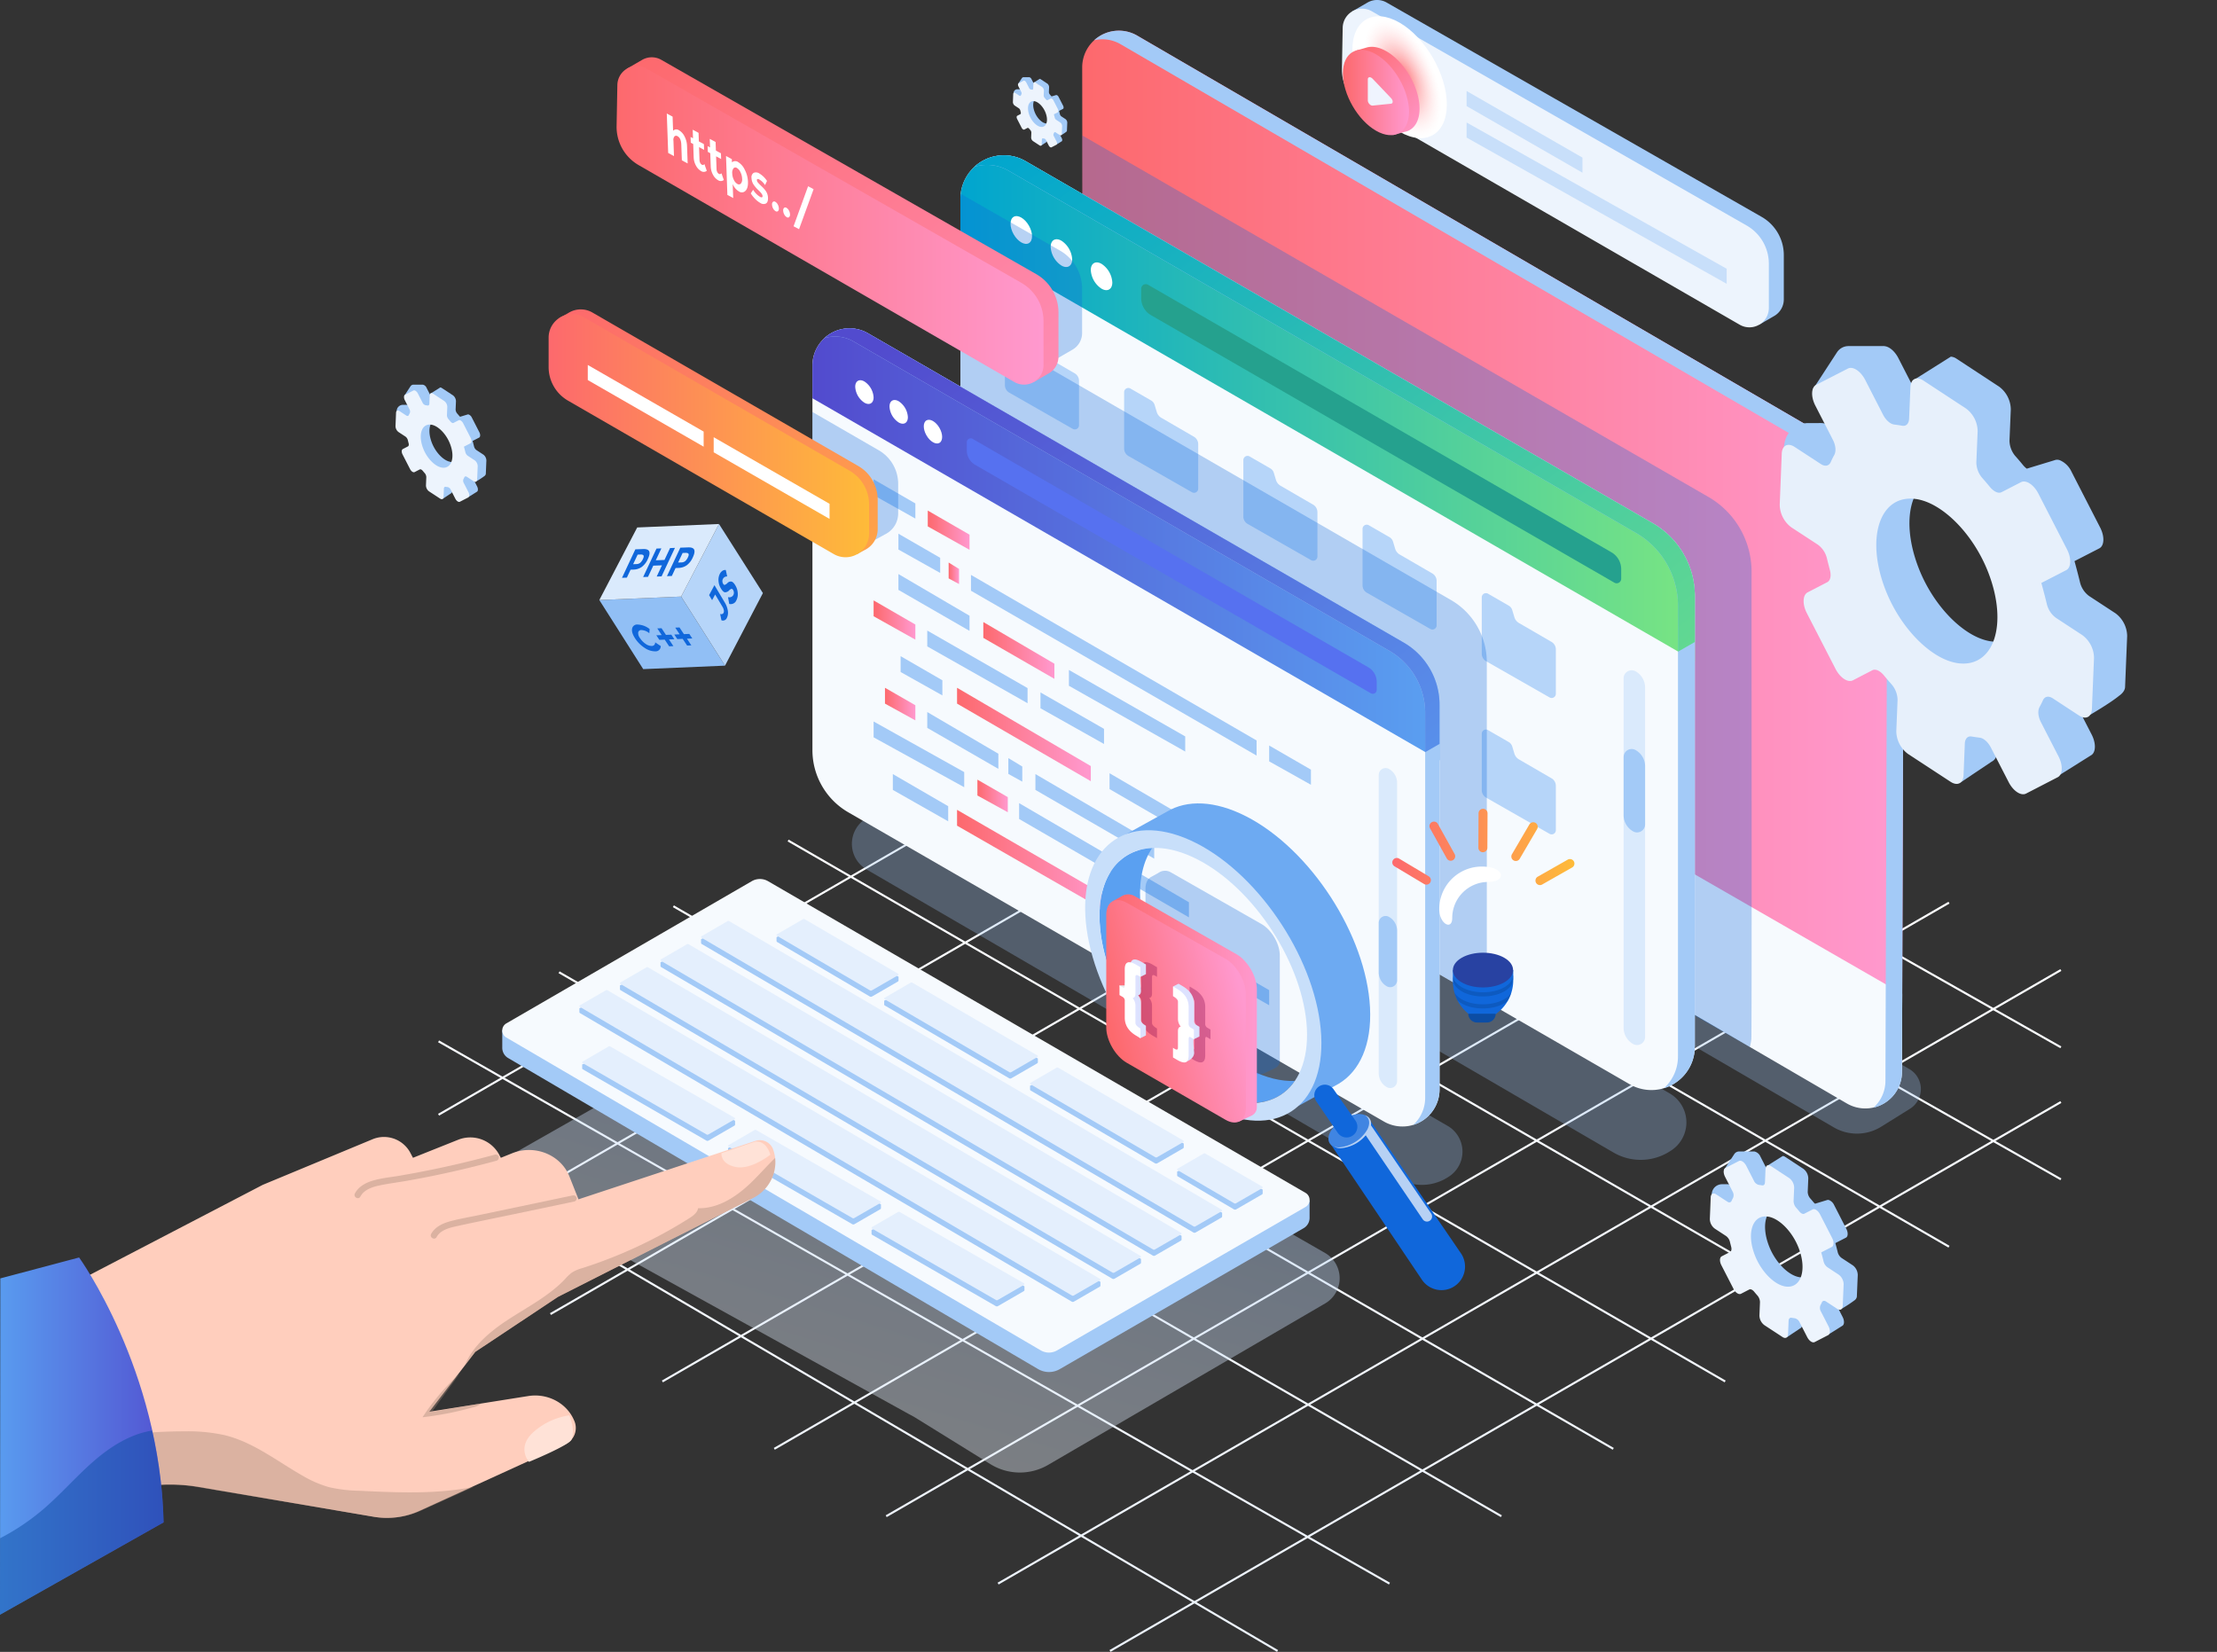 <svg xmlns="http://www.w3.org/2000/svg" xmlns:xlink="http://www.w3.org/1999/xlink" width="1012.196" height="754.239" viewBox="0 0 1012.196 754.239">
  <rect x="0" y="0" width="1012.196" height="754.239" fill="#333333" stroke="none"/>
  <defs>
    <linearGradient id="linear-gradient" x1="0.463" y1="1.096" x2="0.528" y2="0.058" gradientUnits="objectBoundingBox">
      <stop offset="0" stop-color="#dbe8fa"/>
      <stop offset="0.914" stop-color="#fff"/>
    </linearGradient>
    <linearGradient id="linear-gradient-2" x1="0.757" y1="0.012" x2="0.106" y2="1.275" gradientUnits="objectBoundingBox">
      <stop offset="0" stop-color="#9fc2f1"/>
      <stop offset="0.081" stop-color="#a8c8f2"/>
      <stop offset="0.497" stop-color="#d7e5f9"/>
      <stop offset="0.817" stop-color="#f4f8fd"/>
      <stop offset="1" stop-color="#fff"/>
    </linearGradient>
    <linearGradient id="linear-gradient-3" y1="0.5" x2="1" y2="0.5" gradientUnits="objectBoundingBox">
      <stop offset="0" stop-color="#fd696d"/>
      <stop offset="1" stop-color="#ff99cf"/>
    </linearGradient>
    <linearGradient id="linear-gradient-4" y1="0.5" x2="1" y2="0.5" gradientUnits="objectBoundingBox">
      <stop offset="0" stop-color="#00a5cf"/>
      <stop offset="1" stop-color="#7ae582"/>
    </linearGradient>
    <linearGradient id="linear-gradient-5" x1="-0.025" y1="0.019" x2="1.312" y2="1.176" xlink:href="#linear-gradient-4"/>
    <linearGradient id="linear-gradient-6" y1="0.5" x2="1" y2="0.5" gradientUnits="objectBoundingBox">
      <stop offset="0" stop-color="#524bce"/>
      <stop offset="1" stop-color="#5aa0f1"/>
    </linearGradient>
    <linearGradient id="linear-gradient-7" x1="0.08" y1="0.06" x2="1.266" y2="1.153" xlink:href="#linear-gradient-6"/>
    <linearGradient id="linear-gradient-17" x1="0.077" y1="0.678" x2="0.928" y2="0.32" xlink:href="#linear-gradient-3"/>
    <linearGradient id="linear-gradient-18" x1="-0.024" y1="0.057" x2="1.456" y2="1.297" gradientUnits="objectBoundingBox">
      <stop offset="0" stop-color="#fd696d"/>
      <stop offset="1" stop-color="#febb39"/>
    </linearGradient>
    <linearGradient id="linear-gradient-19" x1="0" y1="0.5" x2="1" y2="0.5" xlink:href="#linear-gradient-18"/>
    <linearGradient id="linear-gradient-20" x1="0.012" y1="0.016" x2="1.396" y2="1.336" xlink:href="#linear-gradient-3"/>
    <clipPath id="clip-path">
      <path id="패스_29061" data-name="패스 29061" d="M4315.446-4007.678c-11.861-6.849-21.566-1.245-21.566,12.451s9.705,30.506,21.566,37.355,21.567,1.245,21.567-12.452S4327.308-4000.83,4315.446-4007.678Z" fill="none"/>
    </clipPath>
    <linearGradient id="linear-gradient-22" x1="0.054" y1="0.03" x2="1.059" y2="1.051" xlink:href="#linear-gradient-3"/>
    <linearGradient id="linear-gradient-26" x1="1" y1="0.5" x2="0" y2="0.5" gradientUnits="objectBoundingBox">
      <stop offset="0" stop-color="#5355d2"/>
      <stop offset="1" stop-color="#599bef"/>
    </linearGradient>
  </defs>
  <g id="그룹_12940" data-name="그룹 12940" transform="translate(0 -135.848)">
    <path id="패스_29081" data-name="패스 29081" d="M5318.9-2367.036l-30.582,17.656-51.679-29.333,51.652-29.822,30.612,17.34.466-.824-30.126-17.066,30.13-17.4-.474-.82-30.613,17.675-51.73-29.3,31.727-18.317-.474-.82-32.209,18.6-51.73-29.3,33.323-19.239-.474-.821-33.806,19.518-51.73-29.3,34.919-20.161-.474-.82-35.4,20.439-51.73-29.3,36.516-21.082-.474-.82-37,21.361-51.73-29.3,38.113-22-.474-.82-38.6,22.283-51.73-29.3,39.709-22.926-.474-.82-40.191,23.2-28.877-16.358-.467.824,28.392,16.083-51.34,29.641-28.848-16.374-.467.824,28.364,16.1-47.865,27.635-29.722-17.16-.474.82,29.249,16.886-51.243,29.585-28.6-16.513-.474.82,28.127,16.24-51.243,29.585-28.4-16.4-.474.82,27.931,16.126-51.242,29.585-28.6-16.513-.474.82,28.128,16.24-51.243,29.585-28.6-16.513-.474.821,28.127,16.24-53.7,31-28.969-16.522-.469.823,28.488,16.248-28.49,16.448.474.821,28.969-16.725,51.555,29.4L4613-2321.067l-34.3-20.134-.479.817,33.84,19.861-33.837,19.536.474.82,34.3-19.805,50.822,29.828-34.509,19.923.474.82,34.975-20.192,50.822,29.828-35.181,20.311.474.82,35.646-20.58,50.821,29.828-35.851,20.7.474.82,36.317-20.968,50.822,29.828-36.523,21.086.474.821,36.989-21.355,50.822,29.828-37.194,21.474.474.82,37.66-21.743,50.822,29.828-37.866,21.861.474.821,38.331-22.131,37.7,22.129.479-.817-37.24-21.856,50.709-29.277,37.146,21.187.469-.823-36.666-20.913,51.465-29.713,35.819,20.68.474-.821-35.346-20.407,51.243-29.585,34.719,20.045.474-.82-34.246-19.772,51.243-29.585,33.619,19.41.474-.82-33.146-19.137,51.243-29.585,32.52,18.775.474-.82-32.046-18.5,51.242-29.585,31.42,18.14.474-.82-30.946-17.867,50.984-29.436,30.581,17.358.468-.824-30.1-17.083,30.1-17.378Zm-31.564-42.04-51.652,29.821-51.679-29.333,51.6-29.792Zm-363.137,29.96,51.243-29.585,51.243,29.585-51.243,29.585Zm50.3,30.132-51.243,29.585-51.242-29.585,51.242-29.585Zm1.895-60.264,51.242-29.585,51.243,29.585-51.243,29.585Zm-.947-.547L4924.2-2439.38l51.243-29.585,51.243,29.585Zm-.947.547-51.243,29.585-51.243-29.585,51.243-29.585Zm-52.19,30.132-51.242,29.585-51.243-29.585,51.242-29.585Zm-52.189,30.132-51.243,29.585-51.243-29.585,51.243-29.585Zm.947.547,51.242,29.585-51.242,29.585-51.243-29.585Zm52.189,30.132,51.243,29.585-51.243,29.585-51.242-29.585Zm.947-.547,51.243-29.585,51.242,29.585-51.242,29.585Zm52.19-30.132,51.242-29.585,51.243,29.585-51.243,29.585Zm52.19-30.132,51.242-29.585,51.243,29.585-51.243,29.585Zm52.189-30.132,49.65-28.666,51.68,29.333-50.087,28.918Zm-.947-.547-51.242-29.585,49.206-28.409,51.679,29.333Zm-52.19-30.132-51.242-29.585,48.761-28.152,51.679,29.333Zm-52.189-30.132-51.243-29.585,48.317-27.9,51.679,29.333Zm-.947.547-51.243,29.585-51.243-29.585,51.243-29.585Zm-52.19,30.132-51.242,29.585-51.243-29.585,51.243-29.585Zm-52.189,30.132-51.243,29.585-51.243-29.585,51.242-29.585Zm-52.19,30.132-51.243,29.585-51.242-29.585,51.242-29.585Zm-52.19,30.132-53.06,30.634-51.555-29.4,53.373-30.815Zm.947.547,51.243,29.585-52.743,30.451-51.555-29.4Zm52.19,30.132,51.243,29.585-52.424,30.267-51.555-29.4Zm52.19,30.132,51.242,29.585-52.106,30.084-51.554-29.4Zm52.189,30.132,51.243,29.585-51.789,29.9-51.555-29.405Zm.947-.547,51.243-29.585,51.243,29.585L4975.444-2229Zm52.19-30.132,51.242-29.585,51.243,29.585-51.243,29.585Zm52.19-30.132,51.243-29.585,51.243,29.585-51.243,29.585Zm52.189-30.132,51.243-29.585,51.243,29.585-51.242,29.585Zm52.19-30.132,50.1-28.922,51.679,29.333-50.532,29.174Zm101.691-59.805-51.6,29.791-51.679-29.333,51.549-29.762Zm-52.687-29.845-51.548,29.761-51.679-29.333,51.5-29.732Zm-52.686-29.845-51.5,29.731-51.679-29.333,51.445-29.7Zm-52.686-29.845-51.444,29.7-51.679-29.333,51.393-29.672Zm-104.417-59.149,51.73,29.3-51.392,29.671-51.679-29.333Zm-52.292,30.191,51.679,29.333-48.309,27.891-51.243-29.585Zm-48.82,28.186,51.243,29.585-51.242,29.585-51.243-29.585Zm-52.189,30.132,51.243,29.585-51.243,29.585-51.242-29.585Zm-52.19,30.132,51.243,29.585-51.243,29.585-51.242-29.585Zm-52.189,30.132,51.242,29.585-51.242,29.585-51.243-29.585Zm-105.88,61.13,53.689-31,51.243,29.585-53.378,30.818Zm5.327,57.188,46.23-26.691,51.554,29.4-46.963,27.114Zm51.761,30.379,46.977-27.122,51.555,29.4-47.709,27.545Zm51.761,30.379,47.723-27.553,51.555,29.405-48.456,27.976Zm51.761,30.379,48.47-27.984,51.554,29.4-49.2,28.407ZM4820.987-2199l49.216-28.415,51.555,29.405-49.949,28.838Zm102.583,60.207-50.822-29.828,49.962-28.846,51.555,29.4Zm51.646-29.818-51.555-29.4,51.783-29.9,51.243,29.585Zm52.418-30.263-51.242-29.585,51.242-29.585,51.243,29.585Zm52.19-30.132-51.243-29.585,51.242-29.585,51.243,29.585Zm52.189-30.132-51.243-29.585,51.243-29.585,51.242,29.585Zm52.19-30.132-51.243-29.585,51.243-29.585,51.243,29.585Zm52.189-30.132-51.242-29.585,50.54-29.179,51.679,29.333Z" transform="translate(-4378.219 3005.651)" fill="url(#linear-gradient)"/>
    <g id="그룹_12842" data-name="그룹 12842" transform="translate(-3676.444 4153.874)">
      <path id="패스_28896" data-name="패스 28896" d="M4094.338-3370.748q-1.338-.828-2.734-1.512Z" fill="none"/>
      <path id="패스_28897" data-name="패스 28897" d="M4281.4-3445.937l-72.812-41.847-151.1-86.84-148.1,84.175a9.223,9.223,0,0,0-.059,16l35.858,20.73a14.32,14.32,0,0,1,2.606,1.933L4091.6-3372.26q1.393.687,2.734,1.512l34.278,21.232a25.587,25.587,0,0,0,26.356.354l126.5-73.73A13.314,13.314,0,0,0,4281.4-3445.937Z" opacity="0.4" fill="url(#linear-gradient-2)" style="mix-blend-mode: multiply;isolation: isolate"/>
    </g>
    <g id="그룹_12843" data-name="그룹 12843" transform="translate(-3676.444 4153.874)">
      <path id="패스_28898" data-name="패스 28898" d="M3950.068-3744.056l20.046,31.548,37.344-1.587-20.046-31.547Z" fill="#91bff5"/>
      <path id="패스_28899" data-name="패스 28899" d="M4004.71-3778.777l20.046,31.547-17.3,33.134-20.046-31.547Z" fill="#b6d5f9"/>
      <path id="패스_28900" data-name="패스 28900" d="M3987.412-3745.643l17.3-33.134-37.344,1.587-17.3,33.134Z" fill="#daeafc"/>
      <path id="패스_28901" data-name="패스 28901" d="M4001.564-3744l-1.368-2.3,2.437-4.548,4.653,7.819a10.081,10.081,0,0,1,1.478,4.014,5.34,5.34,0,0,1-.475,3.131,1.921,1.921,0,0,1-2.463,1.086l-.6-2.933a1.155,1.155,0,0,0,1.578-.484,1.878,1.878,0,0,0,.117-1.143,4.4,4.4,0,0,0-.623-1.606l-3.348-5.625Zm4.7-8.572a2.453,2.453,0,0,0,.349,1.121q.311.524.679.489a3.161,3.161,0,0,0,1.284-.859,2.121,2.121,0,0,1,1.784-.67q.869.153,1.828,1.765a7.749,7.749,0,0,1,1.084,3.5,6.059,6.059,0,0,1-.644,3.322,2.777,2.777,0,0,1-3.257,1.627l-.541-3.117a2.064,2.064,0,0,0,2.409-.915,2.218,2.218,0,0,0,.263-1.161,2.441,2.441,0,0,0-.346-1.163q-.323-.54-.685-.533a2.093,2.093,0,0,0-1.072.645,2.683,2.683,0,0,1-1.965.936q-.852-.093-1.868-1.8a7.394,7.394,0,0,1-1.088-3.525,6.068,6.068,0,0,1,.643-3.158,3.543,3.543,0,0,1,1.183-1.337,2.176,2.176,0,0,1,1.51-.36l.634,2.943a2.013,2.013,0,0,0-1.962,1.166A1.985,1.985,0,0,0,4006.262-3752.567Z" fill="#1067db"/>
      <path id="패스_28902" data-name="패스 28902" d="M3973.928-3723.093a1.488,1.488,0,0,0,1.62-1.652l2.558,1.683a2.318,2.318,0,0,1-2.437,2.436,8.5,8.5,0,0,1-4.877-1.567,14.558,14.558,0,0,1-4.352-4.3q-1.741-2.631-1.411-4.455a2.291,2.291,0,0,1,2.492-1.916,9.339,9.339,0,0,1,5.51,2.045l-.129,1.92a6.013,6.013,0,0,0-3.614-1.447,1.372,1.372,0,0,0-1.469,1.063,3.692,3.692,0,0,0,.859,2.66,8.9,8.9,0,0,0,2.582,2.613A4.676,4.676,0,0,0,3973.928-3723.093Zm8.018.163-2.017-3.046-2.456.1-1.378-2.082,2.457-.1-2.017-3.046,1.937-.083,2.017,3.046,2.457-.1,1.378,2.081-2.457.1,2.016,3.046Zm8.2-.349-2.016-3.046-2.458.1-1.377-2.082,2.457-.1-2.017-3.047,1.937-.082,2.017,3.046,2.457-.1,1.378,2.081-2.457.1,2.016,3.047Z" fill="#1067db"/>
      <path id="패스_28903" data-name="패스 28903" d="M3972.84-3766.291q.5,1.124-.627,3.532a8.959,8.959,0,0,1-2.731,3.563,6.784,6.784,0,0,1-3.813,1.237l-1.327.049-1.7,3.627-2.226.082,6.1-13,3.525-.131Q3972.337-3767.414,3972.84-3766.291Zm-4.034,5.174a5.272,5.272,0,0,0,1.2-1.725q.528-1.125.229-1.581t-1.4-.414l-1.27.047-2.051,4.37,1.5-.055A2.752,2.752,0,0,0,3968.806-3761.117Zm13.562-6.668,2.227-.083-6.1,13-2.226.082,2.4-5.114-3.967.147-2.4,5.114-2.227.082,6.1-13,2.226-.082-2.548,5.43,3.967-.147Zm11.007.735q.5,1.124-.627,3.531a8.969,8.969,0,0,1-2.731,3.564,6.781,6.781,0,0,1-3.814,1.237l-1.326.05-1.7,3.626-2.227.082,6.1-13,3.525-.13Q3992.87-3768.174,3993.375-3767.05Zm-4.034,5.174a5.281,5.281,0,0,0,1.2-1.726q.528-1.124.23-1.579t-1.4-.415l-1.27.047-2.051,4.37,1.5-.055A2.752,2.752,0,0,0,3989.341-3761.876Z" fill="#1067db"/>
    </g>
    <g id="그룹_12856" data-name="그룹 12856" transform="translate(-3676.444 4153.874)">
      <g id="그룹_12844" data-name="그룹 12844">
        <path id="패스_28904" data-name="패스 28904" d="M4023.394-3608.578l250.957,138.714v7.912a5.412,5.412,0,0,1-2.7,4.685l-111.38,64.383a9.8,9.8,0,0,1-9.869-.032l-241.972-142.025a5.411,5.411,0,0,1-2.672-4.669v-8Z" fill="#a3caf7"/>
        <path id="패스_28905" data-name="패스 28905" d="M4027.12-3615.677l245.373,142.295a3.727,3.727,0,0,1-.006,6.452l-113.423,65.485a7.431,7.431,0,0,1-7.469-.022l-244-142.843a3.728,3.728,0,0,1,.015-6.442l112.056-64.926A7.429,7.429,0,0,1,4027.12-3615.677Z" fill="#f6fafe"/>
      </g>
      <g id="그룹_12845" data-name="그룹 12845">
        <path id="패스_28906" data-name="패스 28906" d="M4226.35-3488.7l26.586,13.828v1.7a.573.573,0,0,1-.287.5l-11.8,6.821a1.036,1.036,0,0,1-1.045,0l-25.634-15.045a.574.574,0,0,1-.283-.5v-1.714Z" fill="#a3caf7"/>
        <path id="패스_28907" data-name="패스 28907" d="M4226.745-3491.31l25.994,15.074a.4.4,0,0,1,0,.683l-12.015,6.938a.79.79,0,0,1-.792,0l-25.848-15.132a.394.394,0,0,1,0-.682l11.87-6.878A.787.787,0,0,1,4226.745-3491.31Z" fill="#e4effd"/>
      </g>
      <g id="그룹_12846" data-name="그룹 12846">
        <path id="패스_28908" data-name="패스 28908" d="M4159.2-3527.9l57.7,31.995v1.705a.573.573,0,0,1-.287.5l-11.8,6.821a1.036,1.036,0,0,1-1.045,0l-56.753-33.212a.576.576,0,0,1-.283-.5v-1.714Z" fill="#a3caf7"/>
        <path id="패스_28909" data-name="패스 28909" d="M4159.6-3530.511l57.113,33.241a.4.4,0,0,1,0,.684l-12.015,6.937a.79.79,0,0,1-.792,0l-56.967-33.3a.394.394,0,0,1,0-.682l11.871-6.878A.784.784,0,0,1,4159.6-3530.511Z" fill="#e4effd"/>
      </g>
      <g id="그룹_12847" data-name="그룹 12847">
        <path id="패스_28910" data-name="패스 28910" d="M4092.594-3566.727l57.7,32v1.7a.576.576,0,0,1-.287.5l-11.8,6.82a1.04,1.04,0,0,1-1.046,0l-56.752-33.213a.574.574,0,0,1-.283-.495v-1.714Z" fill="#a3caf7"/>
        <path id="패스_28911" data-name="패스 28911" d="M4092.989-3569.34,4150.1-3536.1a.4.4,0,0,1,0,.684l-12.016,6.937a.785.785,0,0,1-.791,0l-56.967-33.3a.394.394,0,0,1,0-.682l11.87-6.878A.787.787,0,0,1,4092.989-3569.34Z" fill="#e4effd"/>
      </g>
      <g id="그룹_12848" data-name="그룹 12848">
        <path id="패스_28912" data-name="패스 28912" d="M4043.44-3595.712l43.239,23.645v1.7a.572.572,0,0,1-.286.5l-11.8,6.821a1.037,1.037,0,0,1-1.046,0l-42.287-24.862a.571.571,0,0,1-.283-.5v-1.714Z" fill="#a3caf7"/>
        <path id="패스_28913" data-name="패스 28913" d="M4043.835-3598.325l42.647,24.891a.4.4,0,0,1,0,.684l-12.016,6.937a.788.788,0,0,1-.791,0l-42.5-24.949a.4.4,0,0,1,0-.683l11.871-6.878A.788.788,0,0,1,4043.835-3598.325Z" fill="#e4effd"/>
      </g>
      <g id="그룹_12849" data-name="그룹 12849">
        <path id="패스_28914" data-name="패스 28914" d="M4008.992-3594.816l225.425,130.5v1.705a.574.574,0,0,1-.286.5l-11.8,6.82a1.04,1.04,0,0,1-1.046,0l-224.473-131.714a.574.574,0,0,1-.284-.5v-1.714Z" fill="#a3caf7"/>
        <path id="패스_28915" data-name="패스 28915" d="M4009.387-3597.429l224.834,131.743a.4.4,0,0,1,0,.683l-12.016,6.937a.785.785,0,0,1-.791,0l-224.688-131.8a.4.4,0,0,1,0-.683l11.871-6.878A.788.788,0,0,1,4009.387-3597.429Z" fill="#e4effd"/>
      </g>
      <g id="그룹_12850" data-name="그룹 12850">
        <path id="패스_28916" data-name="패스 28916" d="M3990.474-3584.267l225.425,130.5v1.7a.574.574,0,0,1-.286.5l-11.8,6.82a1.036,1.036,0,0,1-1.045,0l-224.474-131.714a.574.574,0,0,1-.283-.494v-1.714Z" fill="#a3caf7"/>
        <path id="패스_28917" data-name="패스 28917" d="M3990.868-3586.88,4215.7-3455.137a.4.4,0,0,1,0,.684l-12.016,6.937a.79.79,0,0,1-.791,0l-224.689-131.8a.4.4,0,0,1,0-.683l11.871-6.878A.788.788,0,0,1,3990.868-3586.88Z" fill="#e4effd"/>
      </g>
      <g id="그룹_12851" data-name="그룹 12851">
        <path id="패스_28918" data-name="패스 28918" d="M3971.955-3573.717l225.426,130.5v1.705a.572.572,0,0,1-.287.5l-11.8,6.821a1.039,1.039,0,0,1-1.045,0l-224.474-131.714a.575.575,0,0,1-.283-.495v-1.714Z" fill="#a3caf7"/>
        <path id="패스_28919" data-name="패스 28919" d="M3972.35-3576.33l224.834,131.743a.394.394,0,0,1,0,.683l-12.015,6.938a.789.789,0,0,1-.792,0l-224.688-131.8a.394.394,0,0,1,0-.682l11.871-6.878A.785.785,0,0,1,3972.35-3576.33Z" fill="#e4effd"/>
      </g>
      <g id="그룹_12852" data-name="그룹 12852">
        <path id="패스_28920" data-name="패스 28920" d="M3953.437-3563.25l225.425,130.5v1.7a.573.573,0,0,1-.286.5l-11.8,6.82a1.037,1.037,0,0,1-1.046,0l-224.473-131.714a.572.572,0,0,1-.283-.5v-1.714Z" fill="#a3caf7"/>
        <path id="패스_28921" data-name="패스 28921" d="M3953.832-3565.863l224.834,131.743a.4.4,0,0,1,0,.683l-12.016,6.937a.785.785,0,0,1-.791,0L3941.17-3558.3a.4.4,0,0,1,0-.682l11.871-6.878A.787.787,0,0,1,3953.832-3565.863Z" fill="#e4effd"/>
      </g>
      <g id="그룹_12853" data-name="그룹 12853">
        <path id="패스_28922" data-name="패스 28922" d="M4086.817-3462.02l57.355,31.313v1.7a.575.575,0,0,1-.286.5l-11.8,6.82a1.039,1.039,0,0,1-1.045,0l-56.4-32.53a.574.574,0,0,1-.284-.5v-1.714Z" fill="#a3caf7"/>
        <path id="패스_28923" data-name="패스 28923" d="M4087.212-3464.633l56.763,32.558a.4.4,0,0,1,0,.684l-12.016,6.937a.787.787,0,0,1-.791,0l-56.618-32.617a.4.4,0,0,1,0-.683l11.871-6.878A.788.788,0,0,1,4087.212-3464.633Z" fill="#e4effd"/>
      </g>
      <g id="그룹_12854" data-name="그룹 12854">
        <path id="패스_28924" data-name="패스 28924" d="M4021.3-3499.428l57.355,31.313v1.7a.575.575,0,0,1-.286.5l-11.8,6.82a1.041,1.041,0,0,1-1.046,0l-56.4-32.53a.572.572,0,0,1-.283-.5v-1.714Z" fill="#a3caf7"/>
        <path id="패스_28925" data-name="패스 28925" d="M4021.7-3502.041l56.763,32.558a.4.4,0,0,1,0,.684l-12.016,6.937a.785.785,0,0,1-.791,0l-56.618-32.617a.4.4,0,0,1,0-.682l11.87-6.878A.785.785,0,0,1,4021.7-3502.041Z" fill="#e4effd"/>
      </g>
      <g id="그룹_12855" data-name="그룹 12855">
        <path id="패스_28926" data-name="패스 28926" d="M3954.7-3537.594l57.355,31.313v1.7a.575.575,0,0,1-.286.5l-11.8,6.82a1.041,1.041,0,0,1-1.046,0l-56.4-32.53a.575.575,0,0,1-.283-.5V-3532Z" fill="#a3caf7"/>
        <path id="패스_28927" data-name="패스 28927" d="M3955.092-3540.207l56.764,32.558a.4.4,0,0,1,0,.684l-12.016,6.937a.79.79,0,0,1-.791,0l-56.618-32.617a.4.4,0,0,1,0-.683l11.87-6.878A.788.788,0,0,1,3955.092-3540.207Z" fill="#e4effd"/>
      </g>
    </g>
    <g id="그룹_12857" data-name="그룹 12857" transform="translate(-3676.444 4153.874)">
      <path id="패스_28928" data-name="패스 28928" d="M4368.51-3553.619l-108.768-63.232a4.911,4.911,0,0,1-2.443-4.248v-4.2l55.768-32.818,126.861,69.329v3.914l-54.179,31.28A17.2,17.2,0,0,1,4368.51-3553.619Z" fill="#a3caf7"/>
      <path id="패스_28929" data-name="패스 28929" d="M4368.493-3557.544l-108.435-63.038a5.548,5.548,0,0,1-.07-9.551l53.08-31.9,126.861,73.243-54.162,31.269A17.229,17.229,0,0,1,4368.493-3557.544Z" fill="#f6fafe"/>
      <path id="패스_28930" data-name="패스 28930" d="M4209.96-3713.272l-13.041,7.336a10.578,10.578,0,0,0-.132,18.364l316.908,184.3a21.007,21.007,0,0,0,21.674-.334l13.094-8.166a10.578,10.578,0,0,0-.308-18.137l-317.4-183.248A21.007,21.007,0,0,0,4209.96-3713.272Z" fill="#9fc2f1" opacity="0.3"/>
      <path id="패스_28931" data-name="패스 28931" d="M4188.05-3710.15l331.6,193.133a16.745,16.745,0,0,0,25.172-14.414l.823-246.319a35.274,35.274,0,0,0-17.536-30.606l-332.41-193.385a16.745,16.745,0,0,0-25.165,14.474l.36,246.637A34.941,34.941,0,0,0,4188.05-3710.15Z" fill="url(#linear-gradient-3)"/>
      <path id="패스_28932" data-name="패스 28932" d="M4544.818-3528.6l.118-35.67-374.406-215.5v41.968a35.273,35.273,0,0,0,17.52,30.48l331.6,193.133A16.745,16.745,0,0,0,4544.818-3528.6Z" fill="#f6fafe"/>
      <path id="패스_28933" data-name="패스 28933" d="M4528.1-3808.356l-332.41-193.385a16.683,16.683,0,0,0-19.706,2.095,16.512,16.512,0,0,1,12.156,1.86l332.41,193.385a35.274,35.274,0,0,1,17.535,30.6l-.822,249.2a16.518,16.518,0,0,1-5.458,12.323,16.711,16.711,0,0,0,13.008-16.278l.823-249.2A35.274,35.274,0,0,0,4528.1-3808.356Z" fill="#a3caf7"/>
    </g>
    <path id="패스_28934" data-name="패스 28934" d="M4140.3-3677.132h0a15.308,15.308,0,0,0-.191,26.574l273.012,158.773a24.675,24.675,0,0,0,25.462-.393l.6-.376a15.306,15.306,0,0,0-.446-26.244l-274-158.2A24.68,24.68,0,0,0,4140.3-3677.132Z" transform="translate(-3676.444 4153.874)" fill="#9fc2f1" opacity="0.3"/>
    <path id="패스_28935" data-name="패스 28935" d="M4072.315-3644.594h0a13.593,13.593,0,0,0-.17,23.6l242.461,141.006a21.917,21.917,0,0,0,22.613-.348l.535-.334a13.594,13.594,0,0,0-.4-23.308l-243.342-140.494A21.915,21.915,0,0,0,4072.315-3644.594Z" transform="translate(-3676.444 4153.874)" fill="#9fc2f1" opacity="0.3"/>
    <path id="패스_28936" data-name="패스 28936" d="M4476.149-3756.992a39.428,39.428,0,0,0-14.347-30.418,39.413,39.413,0,0,0-5.363-3.72l-285.864-165.043.258,176.576-.3-.174c1.883,28.86-9.443,60.954,23.658,76.023a10.592,10.592,0,0,0,2.6,16.176l84.085,36.98,194.471,110.6a19.026,19.026,0,0,0,.716-3.833C4476.313-3566.545,4476.064-3738.792,4476.149-3756.992Z" transform="translate(-3676.444 4153.874)" fill="#1067db" opacity="0.3"/>
    <g id="그룹_12858" data-name="그룹 12858" transform="translate(-3676.444 4153.874)">
      <path id="패스_28937" data-name="패스 28937" d="M4144.676-3944.442l286.369,165.336a38.387,38.387,0,0,1,19.194,33.244v205.708a19.836,19.836,0,0,1-29.754,17.179l-286.369-165.336a38.385,38.385,0,0,1-19.194-33.244v-205.708A19.836,19.836,0,0,1,4144.676-3944.442Z" fill="#f6fafe"/>
      <path id="패스_28938" data-name="패스 28938" d="M4144.676-3944.442a19.836,19.836,0,0,0-29.754,17.179v17.539l335.317,193.6v-29.733a38.387,38.387,0,0,0-19.194-33.244Z" fill="url(#linear-gradient-4)"/>
      <path id="패스_28939" data-name="패스 28939" d="M4200.594-3888.006l211.556,122.142a8.95,8.95,0,0,1,4.475,7.751v4.329a2.083,2.083,0,0,1-3.124,1.8l-211.556-122.143a8.948,8.948,0,0,1-4.475-7.751v-4.328A2.082,2.082,0,0,1,4200.594-3888.006Z" fill="#25a18e"/>
      <path id="패스_28940" data-name="패스 28940" d="M4423.173-3711.519h0a8.486,8.486,0,0,1,4.36,7.416v159.563a3.666,3.666,0,0,1-5.449,3.2h0a8.488,8.488,0,0,1-4.36-7.416v-159.563A3.666,3.666,0,0,1,4423.173-3711.519Z" fill="#daeafc"/>
      <path id="패스_28941" data-name="패스 28941" d="M4423.173-3675.565h0a8.487,8.487,0,0,1,4.36,7.417v26.532a3.666,3.666,0,0,1-5.449,3.2h0a8.489,8.489,0,0,1-4.36-7.417v-26.532A3.666,3.666,0,0,1,4423.173-3675.565Z" fill="#a3caf7"/>
      <path id="패스_28942" data-name="패스 28942" d="M4138.127-3869.57l9.456,5.46a3.461,3.461,0,0,1,1.584,2l.978,3.256a4.608,4.608,0,0,0,2.1,2.661l14.865,8.626a3.947,3.947,0,0,1,1.966,3.414v20.283a1.912,1.912,0,0,1-2.86,1.66l-28.968-16.533a3.946,3.946,0,0,1-1.991-3.427v-25.746A1.912,1.912,0,0,1,4138.127-3869.57Z" fill="#b6d5f9"/>
      <path id="패스_28943" data-name="패스 28943" d="M4192.553-3840.628l9.456,5.459a3.466,3.466,0,0,1,1.584,2l.978,3.257a4.614,4.614,0,0,0,2.1,2.661l14.865,8.626a3.947,3.947,0,0,1,1.966,3.414v20.282a1.912,1.912,0,0,1-2.86,1.661l-28.968-16.533a3.946,3.946,0,0,1-1.991-3.428v-25.745A1.912,1.912,0,0,1,4192.553-3840.628Z" fill="#b6d5f9"/>
      <path id="패스_28944" data-name="패스 28944" d="M4246.979-3809.61l9.456,5.459a3.46,3.46,0,0,1,1.584,2l.978,3.257a4.611,4.611,0,0,0,2.1,2.661l14.865,8.626a3.947,3.947,0,0,1,1.966,3.414v20.282a1.912,1.912,0,0,1-2.86,1.661l-28.968-16.533a3.947,3.947,0,0,1-1.991-3.428v-25.745A1.912,1.912,0,0,1,4246.979-3809.61Z" fill="#b6d5f9"/>
      <path id="패스_28945" data-name="패스 28945" d="M4301.4-3778.2l9.456,5.459a3.463,3.463,0,0,1,1.584,2l.978,3.257a4.607,4.607,0,0,0,2.1,2.661l14.865,8.626a3.947,3.947,0,0,1,1.966,3.414v20.282a1.912,1.912,0,0,1-2.86,1.661l-28.968-16.533a3.946,3.946,0,0,1-1.991-3.428v-25.745A1.912,1.912,0,0,1,4301.4-3778.2Z" fill="#b6d5f9"/>
      <path id="패스_28946" data-name="패스 28946" d="M4355.831-3746.945l9.456,5.459a3.466,3.466,0,0,1,1.584,2l.978,3.256a4.609,4.609,0,0,0,2.1,2.662l14.865,8.626a3.945,3.945,0,0,1,1.966,3.413v20.283a1.913,1.913,0,0,1-2.86,1.661l-28.969-16.533a3.949,3.949,0,0,1-1.99-3.428v-25.745A1.912,1.912,0,0,1,4355.831-3746.945Z" fill="#b6d5f9"/>
      <path id="패스_28947" data-name="패스 28947" d="M4138.127-3807.288l9.456,5.459a3.46,3.46,0,0,1,1.584,2l.978,3.256a4.613,4.613,0,0,0,2.1,2.662l14.865,8.625a3.948,3.948,0,0,1,1.966,3.414v20.283a1.912,1.912,0,0,1-2.86,1.66l-28.968-16.532a3.948,3.948,0,0,1-1.991-3.428v-25.746A1.912,1.912,0,0,1,4138.127-3807.288Z" fill="#b6d5f9"/>
      <path id="패스_28948" data-name="패스 28948" d="M4192.553-3778.347l9.456,5.46a3.461,3.461,0,0,1,1.584,2l.978,3.257a4.614,4.614,0,0,0,2.1,2.661l14.865,8.626a3.947,3.947,0,0,1,1.966,3.414v20.283a1.912,1.912,0,0,1-2.86,1.66l-28.968-16.533a3.945,3.945,0,0,1-1.991-3.427v-25.746A1.912,1.912,0,0,1,4192.553-3778.347Z" fill="#b6d5f9"/>
      <path id="패스_28949" data-name="패스 28949" d="M4246.979-3747.329l9.456,5.459a3.467,3.467,0,0,1,1.584,2l.978,3.257a4.611,4.611,0,0,0,2.1,2.661l14.865,8.626a3.947,3.947,0,0,1,1.966,3.414v20.282a1.912,1.912,0,0,1-2.86,1.661L4246.1-3716.5a3.947,3.947,0,0,1-1.991-3.428v-25.745A1.912,1.912,0,0,1,4246.979-3747.329Z" fill="#b6d5f9"/>
      <path id="패스_28950" data-name="패스 28950" d="M4301.4-3715.918l9.456,5.46a3.464,3.464,0,0,1,1.584,2l.978,3.257a4.607,4.607,0,0,0,2.1,2.661l14.865,8.626a3.947,3.947,0,0,1,1.966,3.414v20.283a1.912,1.912,0,0,1-2.86,1.66l-28.968-16.533a3.945,3.945,0,0,1-1.991-3.428v-25.745A1.912,1.912,0,0,1,4301.4-3715.918Z" fill="#b6d5f9"/>
      <path id="패스_28951" data-name="패스 28951" d="M4355.831-3684.664l9.456,5.459a3.466,3.466,0,0,1,1.584,2l.978,3.257a4.61,4.61,0,0,0,2.1,2.661l14.865,8.626a3.945,3.945,0,0,1,1.966,3.413v20.283a1.913,1.913,0,0,1-2.86,1.661l-28.969-16.533a3.948,3.948,0,0,1-1.99-3.428v-25.745A1.912,1.912,0,0,1,4355.831-3684.664Z" fill="#b6d5f9"/>
      <path id="패스_28952" data-name="패스 28952" d="M4138.127-3745.007l9.456,5.459a3.46,3.46,0,0,1,1.584,2l.978,3.256a4.613,4.613,0,0,0,2.1,2.662l14.865,8.626a3.945,3.945,0,0,1,1.966,3.413v20.283a1.912,1.912,0,0,1-2.86,1.661l-28.968-16.533a3.948,3.948,0,0,1-1.991-3.428v-25.745A1.912,1.912,0,0,1,4138.127-3745.007Z" fill="#b6d5f9"/>
      <path id="패스_28953" data-name="패스 28953" d="M4192.553-3716.065l9.456,5.459a3.46,3.46,0,0,1,1.584,2l.978,3.256a4.616,4.616,0,0,0,2.1,2.662l14.865,8.625a3.947,3.947,0,0,1,1.966,3.414v20.283a1.912,1.912,0,0,1-2.86,1.66l-28.968-16.532a3.948,3.948,0,0,1-1.991-3.428v-25.746A1.912,1.912,0,0,1,4192.553-3716.065Z" fill="#b6d5f9"/>
      <path id="패스_28954" data-name="패스 28954" d="M4246.979-3685.048l9.456,5.46a3.461,3.461,0,0,1,1.584,2l.978,3.257a4.611,4.611,0,0,0,2.1,2.661l14.865,8.626a3.947,3.947,0,0,1,1.966,3.414v20.283a1.912,1.912,0,0,1-2.86,1.66l-28.968-16.533a3.945,3.945,0,0,1-1.991-3.427v-25.746A1.912,1.912,0,0,1,4246.979-3685.048Z" fill="#b6d5f9"/>
      <ellipse id="타원_420" data-name="타원 420" cx="4.009" cy="6.944" rx="4.009" ry="6.944" transform="translate(4135.779 -3917.026) rotate(-30)" fill="#fff"/>
      <path id="패스_28955" data-name="패스 28955" d="M4161.048-3908.116c-2.7-1.559-4.91-.284-4.91,2.835a10.894,10.894,0,0,0,4.91,8.5c2.7,1.559,4.91.283,4.91-2.835A10.891,10.891,0,0,0,4161.048-3908.116Z" fill="#fff"/>
      <path id="패스_28956" data-name="패스 28956" d="M4179.374-3897.546c-2.7-1.559-4.91-.283-4.91,2.835a10.891,10.891,0,0,0,4.91,8.5c2.7,1.559,4.91.284,4.91-2.834A10.893,10.893,0,0,0,4179.374-3897.546Z" fill="#fff"/>
      <path id="패스_28957" data-name="패스 28957" d="M4450.239-3745.862a38.387,38.387,0,0,0-19.194-33.244l-286.369-165.336a19.758,19.758,0,0,0-23.354,2.587,19.555,19.555,0,0,1,15.662,1.808l286.37,165.336a38.386,38.386,0,0,1,19.193,33.244v205.708a19.552,19.552,0,0,1-6.4,14.592,19.762,19.762,0,0,0,14.092-18.987Z" fill="#a3caf7"/>
      <path id="패스_28958" data-name="패스 28958" d="M4450.239-3745.862a38.387,38.387,0,0,0-19.194-33.244l-286.369-165.336a19.758,19.758,0,0,0-23.354,2.587,19.555,19.555,0,0,1,15.662,1.808l286.37,165.336a38.386,38.386,0,0,1,19.193,33.244v20.99l7.692-4.427Z" fill="url(#linear-gradient-5)"/>
    </g>
    <path id="패스_28959" data-name="패스 28959" d="M4355.259-3715.682a32.744,32.744,0,0,0-2.119-11.6,32.9,32.9,0,0,0-2.272-4.794q-.266-.459-.546-.91-.839-1.353-1.81-2.621t-2.062-2.439a32.9,32.9,0,0,0-3.12-2.935,32.861,32.861,0,0,0-3.521-2.529q-.464-.29-.939-.564l-122.264-70.589-101.684-58.707v151.81a38.385,38.385,0,0,0,19.194,33.244l221.143,127.678v-155.049Z" transform="translate(-3676.444 4153.874)" fill="#1067db" opacity="0.3"/>
    <g id="그룹_12860" data-name="그룹 12860" transform="translate(-3676.444 4153.874)">
      <path id="패스_28960" data-name="패스 28960" d="M4072.77-3865.831,4317.3-3724.654a32.78,32.78,0,0,1,16.39,28.388v175.651a16.937,16.937,0,0,1-25.406,14.668l-244.528-141.177a32.78,32.78,0,0,1-16.389-28.388v-175.651A16.937,16.937,0,0,1,4072.77-3865.831Z" fill="#f6fafe"/>
      <path id="패스_28961" data-name="패스 28961" d="M4072.77-3865.831a16.937,16.937,0,0,0-25.406,14.668v14.977l286.323,165.308v-25.388a32.78,32.78,0,0,0-16.39-28.388Z" fill="url(#linear-gradient-6)"/>
      <path id="패스_28962" data-name="패스 28962" d="M4120.518-3817.642l180.645,104.3a7.642,7.642,0,0,1,3.822,6.618v3.7a1.779,1.779,0,0,1-2.668,1.54l-180.645-104.3a7.641,7.641,0,0,1-3.821-6.618v-3.7A1.778,1.778,0,0,1,4120.518-3817.642Z" fill="#5671f0"/>
      <path id="패스_28963" data-name="패스 28963" d="M4310.576-3666.941h0a7.246,7.246,0,0,1,3.723,6.332v136.249a3.13,3.13,0,0,1-4.653,2.735h0a7.247,7.247,0,0,1-3.723-6.332v-136.249A3.13,3.13,0,0,1,4310.576-3666.941Z" fill="#daeafc"/>
      <path id="패스_28964" data-name="패스 28964" d="M4310.576-3599.4h0a7.248,7.248,0,0,1,3.723,6.333v22.655a3.13,3.13,0,0,1-4.653,2.736h0a7.249,7.249,0,0,1-3.723-6.333v-22.655A3.131,3.131,0,0,1,4310.576-3599.4Z" fill="#a3caf7"/>
      <path id="패스_28965" data-name="패스 28965" d="M4071.1-3843.839c-2.306-1.332-4.193-.243-4.193,2.42a9.3,9.3,0,0,0,4.193,7.262c2.306,1.331,4.192.242,4.192-2.421A9.3,9.3,0,0,0,4071.1-3843.839Z" fill="#fff"/>
      <path id="패스_28966" data-name="패스 28966" d="M4086.751-3834.813c-2.306-1.332-4.193-.243-4.193,2.42a9.3,9.3,0,0,0,4.193,7.262c2.306,1.331,4.192.242,4.192-2.421A9.3,9.3,0,0,0,4086.751-3834.813Z" fill="#fff"/>
      <ellipse id="타원_421" data-name="타원 421" cx="3.423" cy="5.929" rx="3.423" ry="5.929" transform="matrix(0.866, -0.5, 0.5, 0.866, 4096.47, -3824.37)" fill="#fff"/>
      <path id="패스_28967" data-name="패스 28967" d="M4333.687-3696.266a32.78,32.78,0,0,0-16.39-28.388L4072.77-3865.831a16.869,16.869,0,0,0-19.941,2.209,16.7,16.7,0,0,1,13.374,1.544L4310.73-3720.9a32.779,32.779,0,0,1,16.389,28.387v175.652a16.692,16.692,0,0,1-5.465,12.459,16.873,16.873,0,0,0,12.033-16.212Z" fill="#a3caf7"/>
      <path id="패스_28968" data-name="패스 28968" d="M4333.687-3696.266a32.78,32.78,0,0,0-16.39-28.388L4072.77-3865.831a16.869,16.869,0,0,0-19.941,2.209,16.7,16.7,0,0,1,13.374,1.544L4310.73-3720.9a32.779,32.779,0,0,1,16.389,28.387v17.923l6.568-3.78Z" fill="url(#linear-gradient-7)"/>
      <g id="그룹_12859" data-name="그룹 12859">
        <path id="패스_28969" data-name="패스 28969" d="M4075.3-3799.168l19.064,11.007v6.909l-19.064-10.685Z" fill="#a3caf7"/>
        <path id="패스_28970" data-name="패스 28970" d="M4100.027-3784.908l19.064,11.007v6.909l-19.064-10.685Z" fill="url(#linear-gradient-3)"/>
        <path id="패스_28971" data-name="패스 28971" d="M4086.63-3774.341l19.064,11.007v6.909l-19.064-10.685Z" fill="#a3caf7"/>
        <path id="패스_28972" data-name="패스 28972" d="M4255.9-3677.625l19.064,11.007v6.909l-19.064-10.685Z" fill="#a3caf7"/>
        <path id="패스_28973" data-name="패스 28973" d="M4119.755-3755.531l130.4,75.592v6.909l-130.4-75.27Z" fill="#a3caf7"/>
        <path id="패스_28974" data-name="패스 28974" d="M4113.4-3648.263l71.56,41.406v6.909l-71.56-41.084Z" fill="url(#linear-gradient-3)"/>
        <path id="패스_28975" data-name="패스 28975" d="M4109.559-3761.178l4.753,2.922v6.909l-4.753-2.6Z" fill="url(#linear-gradient-3)"/>
        <path id="패스_28976" data-name="패스 28976" d="M4164.469-3712.133l53.1,30.349v6.909l-53.1-30.027Z" fill="#a3caf7"/>
        <path id="패스_28977" data-name="패스 28977" d="M4136.819-3671.885l6.361,3.843v6.909l-6.361-3.521Z" fill="#a3caf7"/>
        <path id="패스_28978" data-name="패스 28978" d="M4149.178-3664.587l54.229,31.706v6.909l-54.229-31.385Z" fill="#a3caf7"/>
        <path id="패스_28979" data-name="패스 28979" d="M4086.63-3755.914l32.46,19.031v6.909l-32.46-18.709Z" fill="#a3caf7"/>
        <path id="패스_28980" data-name="패스 28980" d="M4099.8-3692.909l32.46,19.031v6.909l-32.46-18.709Z" fill="#a3caf7"/>
        <path id="패스_28981" data-name="패스 28981" d="M4141.731-3651.315l77.521,45.237v6.909l-77.521-44.915Z" fill="#a3caf7"/>
        <path id="패스_28982" data-name="패스 28982" d="M4113.4-3703.994l61.063,35.741v6.909l-61.063-35.419Z" fill="url(#linear-gradient-3)"/>
        <path id="패스_28983" data-name="패스 28983" d="M4125.386-3734.01l32.46,19.031v6.909l-32.46-18.709Z" fill="url(#linear-gradient-3)"/>
        <path id="패스_28984" data-name="패스 28984" d="M4075.3-3743.886l19.064,11.007v6.909l-19.064-10.685Z" fill="url(#linear-gradient-3)"/>
        <path id="패스_28985" data-name="패스 28985" d="M4151.485-3701.867l29.007,16.628v6.909l-29.007-16.306Z" fill="#a3caf7"/>
        <path id="패스_28986" data-name="패스 28986" d="M4099.8-3730.113l45.786,26.258v6.909l-45.786-25.937Z" fill="#a3caf7"/>
        <path id="패스_28987" data-name="패스 28987" d="M4183.022-3664.97l93.373,54.5v6.909l-93.373-54.176Z" fill="#a3caf7"/>
        <path id="패스_28988" data-name="패스 28988" d="M4087.636-3718.42l19.064,11.007v6.909l-19.064-10.685Z" fill="#a3caf7"/>
        <path id="패스_28989" data-name="패스 28989" d="M4080.49-3703.994l13.87,7.969v6.909l-13.87-7.647Z" fill="url(#linear-gradient-3)"/>
        <path id="패스_28990" data-name="패스 28990" d="M4122.693-3662.045l13.87,7.969v6.909l-13.87-7.647Z" fill="url(#linear-gradient-3)"/>
        <path id="패스_28991" data-name="패스 28991" d="M4075.3-3688.6l41.364,23.105v6.909l-41.364-22.783Z" fill="#a3caf7"/>
        <path id="패스_28992" data-name="패스 28992" d="M4192.452-3602.624l63.447,36.692v6.909l-63.447-36.37Z" fill="#a3caf7"/>
        <path id="패스_28993" data-name="패스 28993" d="M4084.079-3664.587l25.27,14.663v6.909l-25.27-14.341Z" fill="#a3caf7"/>
      </g>
    </g>
    <g id="그룹_12862" data-name="그룹 12862" transform="translate(-3676.444 4153.874)">
      <g id="그룹_12861" data-name="그룹 12861">
        <path id="패스_28994" data-name="패스 28994" d="M4301.933-3558.007c-1.7-32.992-27.162-72.277-56.583-87.3-14.308-7.306-27.02-7.581-36.11-2.141l-18.964,10.479,16.1,2.681,7.193.654c5.378.654,8.388,5.271,14.059,9.155,26.382,18.064,33.677,25.829,45.56,61.468,2.256,6.768,4.561,19.873,2.83,25.175l-.6,6.029-6.038,18.657,18.246-10.044-.006,0C4297.233-3528.936,4302.806-3541.051,4301.933-3558.007Z" fill="#6daaf2"/>
        <path id="패스_28995" data-name="패스 28995" d="M4301.192-3507.553l42.391,61.962a10.766,10.766,0,0,1,.539,10.806h0a10.762,10.762,0,0,1-18.62.871l-41.366-61.46Z" fill="#1067db"/>
        <path id="패스_28996" data-name="패스 28996" d="M4302.047-3504.69l27.854,40.83a2.33,2.33,0,0,1,.117,2.338h0a2.329,2.329,0,0,1-4.029.189l-27.632-40.722Z" fill="#b7d1f4"/>
        <path id="패스_28997" data-name="패스 28997" d="M4296.453-3509.359c4.755-.223,6.858,3.056,4.673,7.285a16.627,16.627,0,0,1-12.618,8.093c-4.755.223-6.858-3.056-4.673-7.285A16.628,16.628,0,0,1,4296.453-3509.359Z" fill="#4085e2"/>
        <path id="패스_28998" data-name="패스 28998" d="M4299.545-3508.855c2.1,1.157,2.67,3.642,1.144,6.6a16.627,16.627,0,0,1-12.618,8.093,7.427,7.427,0,0,1-2.655-.318,6.646,6.646,0,0,0,3.529.688,16.624,16.624,0,0,0,12.617-8.093C4303.282-3505.217,4302.338-3507.947,4299.545-3508.855Z" fill="#b7d1f4"/>
        <path id="패스_28999" data-name="패스 28999" d="M4278.527-3521.872a4.812,4.812,0,0,1,6.739,1.158l10.1,14.448a4.915,4.915,0,0,1,.246,4.935h0a4.914,4.914,0,0,1-8.5.4l-9.766-14.31a4.811,4.811,0,0,1,1.178-6.628Z" fill="#1067db"/>
        <path id="패스_29000" data-name="패스 29000" d="M4247.038-3529.667c-26.014-13.283-48.527-48.019-50.029-77.189-.518-10.058,1.527-18.192,5.5-23.99-15.179.7-25.058,13.273-23.987,34.061,1.5,29.17,24.015,63.906,50.028,77.19,17.045,8.7,31.531,6.124,39.071-4.9C4261.5-3524.206,4254.513-3525.849,4247.038-3529.667Z" fill="#5aa0f1"/>
        <path id="패스_29001" data-name="패스 29001" d="M4279.657-3545.137c-1.71-33.208-27.339-72.75-56.953-87.873s-52.444-.325-50.733,32.883,27.339,72.75,56.952,87.872S4281.367-3511.93,4279.657-3545.137Zm-51.112,25.542c-26.013-13.284-48.526-48.02-50.028-77.19s18.551-42.168,44.565-28.885,48.527,48.02,50.029,77.191S4254.559-3506.311,4228.545-3519.595Z" fill="#c8dffa"/>
      </g>
    </g>
    <path id="패스_29002" data-name="패스 29002" d="M4252.417-3596.1l-41.475-23.66a5.2,5.2,0,0,0-5.586.279l-3.308,1.831h0c-1.615.835-2.628,2.738-2.628,5.476v45.908c0,5.274,3.736,11.746,8.3,14.383l40.235,23.23c2.138,1.234,4.1,1.418,5.571.722h0l.006,0,5.145-2.433a3.7,3.7,0,0,0,2.073-3.324v-48.087C4260.756-3587.047,4257-3593.492,4252.417-3596.1Z" transform="translate(-3676.444 4153.874)" fill="#1067db" opacity="0.3"/>
    <g id="그룹_12867" data-name="그룹 12867" transform="translate(-3676.444 4153.874)">
      <g id="그룹_12866" data-name="그룹 12866">
        <path id="패스_29003" data-name="패스 29003" d="M4188.174-3608.584l-3.709,2.053,2.09,55.507c0,5.912,4.189,13.168,9.309,16.124l46.315,28.949,5.777-2.731a4.149,4.149,0,0,0,2.323-3.726v-53.908c0-5.912-4.206-13.137-9.348-16.056l-46.5-26.525A5.824,5.824,0,0,0,4188.174-3608.584Z" fill="url(#linear-gradient-3)"/>
        <path id="패스_29004" data-name="패스 29004" d="M4190.867-3605.835c-5.142-2.918-9.348-.469-9.348,5.443v51.465c0,5.912,4.189,13.168,9.309,16.124l45.106,26.042c5.12,2.956,9.309.537,9.309-5.375v-52.083c0-5.912-4.207-13.137-9.348-16.056Z" fill="url(#linear-gradient-17)"/>
        <g id="그룹_12863" data-name="그룹 12863" opacity="0.32">
          <path id="패스_29005" data-name="패스 29005" d="M4204.686-3572l-.732-.466q-1.536-.9-1.535.5l0,7.55q0,1.914-1.293,2.056a5.579,5.579,0,0,1,1.29,3.542l0,7.873q0,1.192,2.266,2.526l0,4.408-1.919-1.13q-5.232-3.079-5.23-8.245l0-7.4a2.082,2.082,0,0,0-.8-1.952l-1.606-.945,0-4.408,1.606.945q.8.473.8-1.044l0-7.261q0-5.163,5.235-2.084l1.92,1.129Z" fill="#7d004a"/>
          <path id="패스_29006" data-name="패스 29006" d="M4219.553-3539.615l.732.468q1.536.9,1.537-.505l0-7.549q0-1.913,1.291-2.057a5.582,5.582,0,0,1-1.289-3.541l0-7.874q0-1.191-2.268-2.527l0-4.406,1.919,1.13q5.235,3.079,5.23,8.244l0,7.4a2.082,2.082,0,0,0,.8,1.954l1.6.944,0,4.406-1.6-.944q-.806-.474-.805,1.044l0,7.26q0,5.165-5.235,2.086l-1.919-1.129Z" fill="#7d004a"/>
        </g>
        <g id="그룹_12864" data-name="그룹 12864">
          <path id="패스_29007" data-name="패스 29007" d="M4199.641-3573.256l-2.522,1.261.251,6.327q0,1.914-1.294,2.055a5.585,5.585,0,0,1,1.291,3.543l0,7.873q0,1.192,2.266,2.526l0,4.408L4197.1-3544c-3.487-2.053-4.628-7.193-4.626-10.637l0-7.4a2.083,2.083,0,0,0-.8-1.952l-1.606-.945,0-4.407,1.606.945q.8.473.8-1.045l0-7.26q0-5.163,5.235-2.085l1.92,1.13Z" fill="#dde2ff"/>
          <path id="패스_29008" data-name="패스 29008" d="M4214.508-3540.876l.732.468q1.534.9,1.537-.506l0-7.548q0-1.914,1.291-2.058a5.576,5.576,0,0,1-1.289-3.54l0-7.874q0-1.191-2.267-2.527l-2.521-3.145,2.523-1.261,1.919,1.129q5.234,3.081,5.23,8.244l0,7.4a2.081,2.081,0,0,0,.8,1.955l1.6.944,0,4.406-2.523,1.261c-.537-.316.11,6.1.11,6.1,0,3.443-4.622,4.5-4.622,4.5l-2.532-3.541Z" fill="#dde2ff"/>
        </g>
        <path id="패스_29009" data-name="패스 29009" d="M4187.555-3568.086h3.785v2.582l-3.1-.631Z" fill="#ebe9ec"/>
        <g id="그룹_12865" data-name="그룹 12865">
          <path id="패스_29010" data-name="패스 29010" d="M4197.119-3572l-.733-.466q-1.535-.9-1.535.5l0,7.55c0,1.276-.433,1.961-1.293,2.056a5.579,5.579,0,0,1,1.29,3.542l0,7.873q0,1.192,2.267,2.526l0,4.408-1.919-1.13q-5.232-3.079-5.23-8.245l0-7.4a2.081,2.081,0,0,0-.8-1.952l-1.606-.945,0-4.408,1.6.945q.8.473.8-1.044l0-7.261q0-5.163,5.235-2.084l1.919,1.129Z" fill="#fff"/>
          <path id="패스_29011" data-name="패스 29011" d="M4211.985-3539.615l.732.468q1.537.9,1.537-.505l0-7.549q0-1.913,1.292-2.057a5.57,5.57,0,0,1-1.289-3.541l0-7.874q0-1.191-2.268-2.527l0-4.406,1.919,1.13q5.235,3.079,5.23,8.244l0,7.4a2.081,2.081,0,0,0,.8,1.954l1.6.944,0,4.406-1.6-.944q-.8-.474-.8,1.044l0,7.26q0,5.165-5.235,2.086l-1.919-1.129Z" fill="#fff"/>
        </g>
      </g>
    </g>
    <path id="패스_29012" data-name="패스 29012" d="M4066.481-3772.219a10.61,10.61,0,0,0,10.427.161h0l.058-.032c.1-.054.2-.107.3-.165l3.14-1.734a10.816,10.816,0,0,0,1.086-.6l.028-.016v0a10.611,10.611,0,0,0,4.991-9.058v-13.426a17.718,17.718,0,0,0-8.86-15.346l-30.285-17.485v46.665Z" transform="translate(-3676.444 4153.874)" fill="#1067db" opacity="0.3"/>
    <g id="그룹_12868" data-name="그룹 12868" transform="translate(-3676.444 4153.874)">
      <path id="패스_29013" data-name="패스 29013" d="M4077.161-3776.474V-3789.9a17.721,17.721,0,0,0-8.86-15.346l-121.352-70.063a10.6,10.6,0,0,0-9.828-.459v0l-.041.022a10.994,10.994,0,0,0-1.323.729l-4.084,2.249h1.569a10.576,10.576,0,0,0-2.381,6.751v13.426a17.718,17.718,0,0,0,8.86,15.345l121.352,70.063a10.579,10.579,0,0,0,6.778,1.352l-.292.967,3.5-1.931a10.742,10.742,0,0,0,1.086-.6l.028-.015v0A10.61,10.61,0,0,0,4077.161-3776.474Z" fill="url(#linear-gradient-18)"/>
      <path id="패스_29014" data-name="패스 29014" d="M3943.009-3873.151l121.352,70.063a17.718,17.718,0,0,1,8.86,15.346v13.426a10.725,10.725,0,0,1-16.088,9.288l-121.352-70.062a17.72,17.72,0,0,1-8.86-15.346v-13.426A10.725,10.725,0,0,1,3943.009-3873.151Z" fill="url(#linear-gradient-19)"/>
      <path id="패스_29015" data-name="패스 29015" d="M3997.7-3820.965l-52.9-30.417v6.89l52.9,30.417Z" fill="#fff"/>
      <path id="패스_29016" data-name="패스 29016" d="M4055.186-3787.986l-52.9-30.417v6.89l52.9,30.417Z" fill="#fff"/>
    </g>
    <path id="패스_29018" data-name="패스 29018" d="M4160.354-3903.635l-45.3-25.9a20.666,20.666,0,0,0-.129,2.267v17.539h0v34.885l35.429,20.456a8.783,8.783,0,0,0,8.8.037v0l.04-.023.062-.036,6.731-3.9c.047-.026.093-.053.14-.081l.041-.023h0a8.781,8.781,0,0,0,4.325-7.614v-20.148A20.119,20.119,0,0,0,4160.354-3903.635Z" transform="translate(-3676.444 4153.874)" fill="#1067db" opacity="0.3"/>
    <g id="그룹_12870" data-name="그룹 12870" transform="translate(-3676.444 4153.874)">
      <path id="패스_29019" data-name="패스 29019" d="M4159.7-3855.235v-20.147a20.12,20.12,0,0,0-10.134-17.467l-171.16-97.835a8.781,8.781,0,0,0-8.593-.113l0,0-.059.034c-.117.064-.231.131-.345.2l-6.8,3.937,2.544,3.21c0,.091-.012.18-.014.271l-.347,18.751a20.119,20.119,0,0,0,10.055,17.8l171.552,99.048a9,9,0,0,0,2.1.88l-.13,3.114,6.833-3.958.14-.08.04-.024h0A8.782,8.782,0,0,0,4159.7-3855.235Z" fill="url(#linear-gradient-20)"/>
      <path id="패스_29020" data-name="패스 29020" d="M4152.871-3871.427v20.147a8.871,8.871,0,0,1-13.306,7.683l-171.552-99.048a20.118,20.118,0,0,1-10.055-17.8l.347-18.751a8.87,8.87,0,0,1,13.271-7.537l171.161,97.835A20.12,20.12,0,0,1,4152.871-3871.427Z" fill="url(#linear-gradient-3)"/>
      <g id="그룹_12869" data-name="그룹 12869">
        <path id="패스_29021" data-name="패스 29021" d="M3983.915-3953.793l.247,7.039-2.652-1.427-.634-18.01,2.653,1.427.225,6.408a2.12,2.12,0,0,1,2.638-.224,6.579,6.579,0,0,1,2.571,2.812,10,10,0,0,1,1.162,4.435l.279,7.937-2.652-1.426-.251-7.137q-.105-3.009-1.715-3.875a1.132,1.132,0,0,0-1.361.042A2.48,2.48,0,0,0,3983.915-3953.793Z" fill="#fff"/>
        <path id="패스_29022" data-name="패스 29022" d="M3995.608-3950.836l.206,5.849a3.082,3.082,0,0,0,.324,1.33,1.773,1.773,0,0,0,.687.786.856.856,0,0,0,1.223-.247l1.08,3.081a2.207,2.207,0,0,1-2.553.151,6.136,6.136,0,0,1-2.361-2.484,8.347,8.347,0,0,1-1.065-3.883l-.212-6.019-1.114-.6-.092-2.621,1.114.6-.137-3.908,2.671,1.437.137,3.907,2.3,1.238.092,2.621Z" fill="#fff"/>
        <path id="패스_29023" data-name="패스 29023" d="M4003.389-3946.65l.205,5.849a3.11,3.11,0,0,0,.324,1.329,1.778,1.778,0,0,0,.688.787.856.856,0,0,0,1.222-.247l1.081,3.081a2.206,2.206,0,0,1-2.554.15,6.128,6.128,0,0,1-2.36-2.484,8.341,8.341,0,0,1-1.065-3.883l-.212-6.019-1.114-.6-.093-2.621,1.115.6-.137-3.908,2.67,1.436.137,3.908,2.3,1.237.092,2.621Z" fill="#fff"/>
        <path id="패스_29024" data-name="패스 29024" d="M4013.439-3944.03a8.043,8.043,0,0,1,3.03,3.5,12.662,12.662,0,0,1,1.468,5.493q.1,2.889-1.13,4.131a2.285,2.285,0,0,1-2.973.306,6.941,6.941,0,0,1-2.871-3.426l.227,6.432-2.653-1.427-.625-17.767,2.653,1.427.051,1.457A2.3,2.3,0,0,1,4013.439-3944.03Zm-2.68,5.19a7.037,7.037,0,0,0,.737,2.945,4.079,4.079,0,0,0,1.6,1.849,1.226,1.226,0,0,0,1.573-.142,2.874,2.874,0,0,0,.6-2.214,7.259,7.259,0,0,0-.765-3.006,4.216,4.216,0,0,0-1.647-1.935,1.128,1.128,0,0,0-1.545.205A3.317,3.317,0,0,0,4010.759-3938.84Z" fill="#fff"/>
        <path id="패스_29025" data-name="패스 29025" d="M4027.079-3927.655q.069,1.929-.925,2.537a2.54,2.54,0,0,1-2.586-.247,10.178,10.178,0,0,1-2.228-1.711,14.453,14.453,0,0,1-2.124-2.654l1.088-1.654a9.38,9.38,0,0,0,3.221,3.281.984.984,0,0,0,.8.158q.291-.117.276-.578a2.094,2.094,0,0,0-.446-1.073,9.693,9.693,0,0,0-1.229-1.376q-.8-.762-1.222-1.229a14.9,14.9,0,0,1-.971-1.213,5.791,5.791,0,0,1-1.175-3.311,2.38,2.38,0,0,1,.957-2.378,2.8,2.8,0,0,1,2.7.334,10.733,10.733,0,0,1,3.415,3.361l-.905,1.894a7.857,7.857,0,0,0-2.508-2.492q-1.229-.661-1.2.261a1.715,1.715,0,0,0,.417,1.011,15.218,15.218,0,0,0,1.315,1.374q.915.873,1.3,1.284a14.046,14.046,0,0,1,.934,1.133A5.669,5.669,0,0,1,4027.079-3927.655Z" fill="#fff"/>
        <path id="패스_29026" data-name="패스 29026" d="M4029.427-3922.821a3.909,3.909,0,0,1-.5-1.759,1.548,1.548,0,0,1,.4-1.275.887.887,0,0,1,1.083-.024,2.9,2.9,0,0,1,1.127,1.213,3.92,3.92,0,0,1,.5,1.76,1.544,1.544,0,0,1-.4,1.274.885.885,0,0,1-1.083.025A2.891,2.891,0,0,1,4029.427-3922.821Z" fill="#fff"/>
        <path id="패스_29027" data-name="패스 29027" d="M4034.519-3920.081a3.924,3.924,0,0,1-.5-1.759,1.551,1.551,0,0,1,.4-1.275.887.887,0,0,1,1.084-.024,2.9,2.9,0,0,1,1.127,1.213,3.929,3.929,0,0,1,.5,1.76,1.545,1.545,0,0,1-.4,1.274.887.887,0,0,1-1.083.025A2.911,2.911,0,0,1,4034.519-3920.081Z" fill="#fff"/>
        <path id="패스_29028" data-name="패스 29028" d="M4045.385-3932.988l2.512,1.351-6.644,18.262-2.494-1.342Z" fill="#fff"/>
      </g>
    </g>
    <g id="그룹_12875" data-name="그룹 12875" transform="translate(-3676.444 4153.874)">
      <path id="패스_29029" data-name="패스 29029" d="M4490.862-3881.4v-20.148a20.117,20.117,0,0,0-10.134-17.466l-171.16-97.836a8.784,8.784,0,0,0-8.594-.113l0,0-.059.035c-.116.063-.231.13-.344.2l-6.8,3.938,2.544,3.21c0,.09-.013.179-.014.27l-.347,18.752A20.116,20.116,0,0,0,4306-3972.762l171.552,99.048a9.032,9.032,0,0,0,2.1.881l-.131,3.113,6.834-3.957.139-.081.041-.024h0A8.781,8.781,0,0,0,4490.862-3881.4Z" fill="#a3caf7"/>
      <path id="패스_29030" data-name="패스 29030" d="M4484.031-3897.589v20.148a8.871,8.871,0,0,1-13.307,7.682l-171.551-99.048a20.12,20.12,0,0,1-10.056-17.8l.347-18.752a8.871,8.871,0,0,1,13.272-7.537l171.16,97.836A20.117,20.117,0,0,1,4484.031-3897.589Z" fill="#edf4fd"/>
      <g id="그룹_12873" data-name="그룹 12873" style="mix-blend-mode: multiply;isolation: isolate">
        <g id="그룹_12872" data-name="그룹 12872">
          <g id="그룹_12871" data-name="그룹 12871" clip-path="url(#clip-path)">
            <rect id="사각형_7458" data-name="사각형 7458" width="43.133" height="63.503" transform="translate(4293.88 -4014.527)" fill="#fff"/>
            <ellipse id="타원_422" data-name="타원 422" cx="14.826" cy="29.195" rx="14.826" ry="29.195" transform="translate(4291.308 -4002.914) rotate(-24.274)" fill="#fff"/>
            <ellipse id="타원_423" data-name="타원 423" cx="14.727" cy="29.001" rx="14.727" ry="29.001" transform="translate(4291.479 -4002.777) rotate(-24.274)" fill="#fff"/>
            <ellipse id="타원_424" data-name="타원 424" cx="14.629" cy="28.806" rx="14.629" ry="28.806" transform="translate(4291.648 -4002.64) rotate(-24.274)" fill="#fff"/>
            <ellipse id="타원_425" data-name="타원 425" cx="14.53" cy="28.612" rx="14.53" ry="28.612" transform="matrix(0.912, -0.411, 0.411, 0.912, 4291.818, -4002.503)" fill="#fff"/>
            <ellipse id="타원_426" data-name="타원 426" cx="14.431" cy="28.417" rx="14.431" ry="28.417" transform="translate(4291.988 -4002.367) rotate(-24.274)" fill="#fff"/>
            <ellipse id="타원_427" data-name="타원 427" cx="14.332" cy="28.222" rx="14.332" ry="28.222" transform="translate(4292.159 -4002.23) rotate(-24.274)" fill="#fffefe"/>
            <ellipse id="타원_428" data-name="타원 428" cx="14.233" cy="28.028" rx="14.233" ry="28.028" transform="translate(4292.329 -4002.093) rotate(-24.274)" fill="#fffefe"/>
            <ellipse id="타원_429" data-name="타원 429" cx="14.134" cy="27.833" rx="14.134" ry="27.833" transform="translate(4292.499 -4001.956) rotate(-24.274)" fill="#fffefe"/>
            <ellipse id="타원_430" data-name="타원 430" cx="14.035" cy="27.638" rx="14.035" ry="27.638" transform="translate(4292.669 -4001.82) rotate(-24.274)" fill="#fffefe"/>
            <ellipse id="타원_431" data-name="타원 431" cx="13.937" cy="27.444" rx="13.937" ry="27.444" transform="matrix(0.912, -0.411, 0.411, 0.912, 4292.839, -4001.683)" fill="#fffdfd"/>
            <ellipse id="타원_432" data-name="타원 432" cx="13.838" cy="27.249" rx="13.838" ry="27.249" transform="matrix(0.912, -0.411, 0.411, 0.912, 4293.009, -4001.546)" fill="#fffdfd"/>
            <ellipse id="타원_433" data-name="타원 433" cx="13.739" cy="27.054" rx="13.739" ry="27.054" transform="matrix(0.912, -0.411, 0.411, 0.912, 4293.179, -4001.409)" fill="#fffdfd"/>
            <ellipse id="타원_434" data-name="타원 434" cx="13.64" cy="26.86" rx="13.64" ry="26.86" transform="translate(4293.349 -4001.272) rotate(-24.274)" fill="#fffcfc"/>
            <ellipse id="타원_435" data-name="타원 435" cx="13.541" cy="26.665" rx="13.541" ry="26.665" transform="matrix(0.912, -0.411, 0.411, 0.912, 4293.52, -4001.136)" fill="#fffcfc"/>
            <ellipse id="타원_436" data-name="타원 436" cx="13.442" cy="26.47" rx="13.442" ry="26.47" transform="matrix(0.912, -0.411, 0.411, 0.912, 4293.689, -4000.999)" fill="#fffcfc"/>
            <ellipse id="타원_437" data-name="타원 437" cx="13.344" cy="26.276" rx="13.344" ry="26.276" transform="translate(4293.86 -4000.862) rotate(-24.274)" fill="#fffbfb"/>
            <ellipse id="타원_438" data-name="타원 438" cx="13.245" cy="26.081" rx="13.245" ry="26.081" transform="translate(4294.03 -4000.725) rotate(-24.274)" fill="#fffbfb"/>
            <ellipse id="타원_439" data-name="타원 439" cx="13.146" cy="25.887" rx="13.146" ry="25.887" transform="translate(4294.2 -4000.588) rotate(-24.274)" fill="snow"/>
            <ellipse id="타원_440" data-name="타원 440" cx="13.047" cy="25.692" rx="13.047" ry="25.692" transform="translate(4294.37 -4000.451) rotate(-24.274)" fill="snow"/>
            <ellipse id="타원_441" data-name="타원 441" cx="12.948" cy="25.497" rx="12.948" ry="25.497" transform="translate(4294.54 -4000.315) rotate(-24.274)" fill="#fff9f9"/>
            <ellipse id="타원_442" data-name="타원 442" cx="12.849" cy="25.303" rx="12.849" ry="25.303" transform="translate(4294.71 -4000.178) rotate(-24.274)" fill="#fff9f9"/>
            <ellipse id="타원_443" data-name="타원 443" cx="12.751" cy="25.108" rx="12.751" ry="25.108" transform="translate(4294.88 -4000.041) rotate(-24.274)" fill="#fff8f9"/>
            <ellipse id="타원_444" data-name="타원 444" cx="12.652" cy="24.913" rx="12.652" ry="24.913" transform="translate(4295.051 -3999.905) rotate(-24.274)" fill="#fff8f8"/>
            <ellipse id="타원_445" data-name="타원 445" cx="12.553" cy="24.719" rx="12.553" ry="24.719" transform="translate(4295.221 -3999.768) rotate(-24.274)" fill="#fff7f8"/>
            <ellipse id="타원_446" data-name="타원 446" cx="12.454" cy="24.524" rx="12.454" ry="24.524" transform="translate(4295.391 -3999.631) rotate(-24.274)" fill="#fff7f7"/>
            <ellipse id="타원_447" data-name="타원 447" cx="12.355" cy="24.329" rx="12.355" ry="24.329" transform="translate(4295.561 -3999.494) rotate(-24.274)" fill="#fff6f6"/>
            <ellipse id="타원_448" data-name="타원 448" cx="12.256" cy="24.135" rx="12.256" ry="24.135" transform="translate(4295.731 -3999.357) rotate(-24.274)" fill="#fff6f6"/>
            <ellipse id="타원_449" data-name="타원 449" cx="12.157" cy="23.94" rx="12.157" ry="23.94" transform="translate(4295.901 -3999.22) rotate(-24.274)" fill="#fff5f5"/>
            <ellipse id="타원_450" data-name="타원 450" cx="12.059" cy="23.746" rx="12.059" ry="23.746" transform="translate(4296.071 -3999.083) rotate(-24.274)" fill="#fff5f5"/>
            <ellipse id="타원_451" data-name="타원 451" cx="11.96" cy="23.551" rx="11.96" ry="23.551" transform="translate(4296.242 -3998.947) rotate(-24.274)" fill="#fff4f4"/>
            <ellipse id="타원_452" data-name="타원 452" cx="11.861" cy="23.356" rx="11.861" ry="23.356" transform="matrix(0.912, -0.411, 0.411, 0.912, 4296.412, -3998.81)" fill="#fff3f4"/>
            <ellipse id="타원_453" data-name="타원 453" cx="11.762" cy="23.162" rx="11.762" ry="23.162" transform="translate(4296.582 -3998.673) rotate(-24.274)" fill="#fff3f3"/>
            <ellipse id="타원_454" data-name="타원 454" cx="11.663" cy="22.967" rx="11.663" ry="22.967" transform="matrix(0.912, -0.411, 0.411, 0.912, 4296.752, -3998.536)" fill="#fff2f2"/>
            <ellipse id="타원_455" data-name="타원 455" cx="11.564" cy="22.772" rx="11.564" ry="22.772" transform="translate(4296.922 -3998.4) rotate(-24.274)" fill="#fff1f2"/>
            <ellipse id="타원_456" data-name="타원 456" cx="11.466" cy="22.578" rx="11.466" ry="22.578" transform="translate(4297.092 -3998.263) rotate(-24.274)" fill="#fff1f1"/>
            <ellipse id="타원_457" data-name="타원 457" cx="11.367" cy="22.383" rx="11.367" ry="22.383" transform="translate(4297.262 -3998.126) rotate(-24.274)" fill="#fff0f0"/>
            <ellipse id="타원_458" data-name="타원 458" cx="11.268" cy="22.189" rx="11.268" ry="22.189" transform="translate(4297.433 -3997.989) rotate(-24.274)" fill="#ffeff0"/>
            <ellipse id="타원_459" data-name="타원 459" cx="11.169" cy="21.994" rx="11.169" ry="21.994" transform="translate(4297.603 -3997.853) rotate(-24.274)" fill="#ffefef"/>
            <ellipse id="타원_460" data-name="타원 460" cx="11.07" cy="21.799" rx="11.07" ry="21.799" transform="translate(4297.772 -3997.716) rotate(-24.274)" fill="#fee"/>
            <ellipse id="타원_461" data-name="타원 461" cx="10.971" cy="21.605" rx="10.971" ry="21.605" transform="translate(4297.943 -3997.579) rotate(-24.274)" fill="#ffedee"/>
            <ellipse id="타원_462" data-name="타원 462" cx="10.873" cy="21.41" rx="10.873" ry="21.41" transform="translate(4298.113 -3997.442) rotate(-24.274)" fill="#ffeded"/>
            <ellipse id="타원_463" data-name="타원 463" cx="10.774" cy="21.215" rx="10.774" ry="21.215" transform="matrix(0.912, -0.411, 0.411, 0.912, 4298.283, -3997.305)" fill="#ffecec"/>
            <ellipse id="타원_464" data-name="타원 464" cx="10.675" cy="21.021" rx="10.675" ry="21.021" transform="translate(4298.453 -3997.168) rotate(-24.274)" fill="#ffebec"/>
            <ellipse id="타원_465" data-name="타원 465" cx="10.576" cy="20.826" rx="10.576" ry="20.826" transform="translate(4298.623 -3997.032) rotate(-24.274)" fill="#ffeaeb"/>
            <ellipse id="타원_466" data-name="타원 466" cx="10.477" cy="20.631" rx="10.477" ry="20.631" transform="translate(4298.793 -3996.895) rotate(-24.274)" fill="#ffe9ea"/>
            <ellipse id="타원_467" data-name="타원 467" cx="10.378" cy="20.437" rx="10.378" ry="20.437" transform="translate(4298.963 -3996.758) rotate(-24.275)" fill="#ffe9e9"/>
            <ellipse id="타원_468" data-name="타원 468" cx="10.28" cy="20.242" rx="10.28" ry="20.242" transform="translate(4299.133 -3996.621) rotate(-24.274)" fill="#ffe8e9"/>
            <ellipse id="타원_469" data-name="타원 469" cx="10.181" cy="20.048" rx="10.181" ry="20.048" transform="translate(4299.303 -3996.485) rotate(-24.274)" fill="#ffe7e8"/>
            <ellipse id="타원_470" data-name="타원 470" cx="10.082" cy="19.853" rx="10.082" ry="19.853" transform="translate(4299.474 -3996.348) rotate(-24.274)" fill="#ffe6e7"/>
            <ellipse id="타원_471" data-name="타원 471" cx="9.983" cy="19.658" rx="9.983" ry="19.658" transform="translate(4299.644 -3996.211) rotate(-24.274)" fill="#ffe5e6"/>
            <ellipse id="타원_472" data-name="타원 472" cx="9.884" cy="19.464" rx="9.884" ry="19.464" transform="translate(4299.814 -3996.074) rotate(-24.274)" fill="#ffe5e5"/>
            <ellipse id="타원_473" data-name="타원 473" cx="9.785" cy="19.269" rx="9.785" ry="19.269" transform="translate(4299.984 -3995.938) rotate(-24.274)" fill="#ffe4e5"/>
            <ellipse id="타원_474" data-name="타원 474" cx="9.686" cy="19.074" rx="9.686" ry="19.074" transform="translate(4300.154 -3995.801) rotate(-24.274)" fill="#ffe3e4"/>
            <ellipse id="타원_475" data-name="타원 475" cx="9.588" cy="18.88" rx="9.588" ry="18.88" transform="translate(4300.324 -3995.664) rotate(-24.274)" fill="#ffe2e3"/>
            <ellipse id="타원_476" data-name="타원 476" cx="9.489" cy="18.685" rx="9.489" ry="18.685" transform="translate(4300.494 -3995.527) rotate(-24.274)" fill="#ffe1e2"/>
            <ellipse id="타원_477" data-name="타원 477" cx="9.39" cy="18.49" rx="9.39" ry="18.49" transform="translate(4300.665 -3995.39) rotate(-24.274)" fill="#ffe0e1"/>
            <ellipse id="타원_478" data-name="타원 478" cx="9.291" cy="18.296" rx="9.291" ry="18.296" transform="translate(4300.834 -3995.253) rotate(-24.274)" fill="#ffdfe0"/>
            <ellipse id="타원_479" data-name="타원 479" cx="9.192" cy="18.101" rx="9.192" ry="18.101" transform="translate(4301.005 -3995.117) rotate(-24.274)" fill="#ffdfdf"/>
            <ellipse id="타원_480" data-name="타원 480" cx="9.093" cy="17.907" rx="9.093" ry="17.907" transform="matrix(0.912, -0.411, 0.411, 0.912, 4301.175, -3994.98)" fill="#ffdede"/>
            <ellipse id="타원_481" data-name="타원 481" cx="8.995" cy="17.712" rx="8.995" ry="17.712" transform="translate(4301.345 -3994.843) rotate(-24.274)" fill="#ffddde"/>
            <ellipse id="타원_482" data-name="타원 482" cx="8.896" cy="17.517" rx="8.896" ry="17.517" transform="translate(4301.515 -3994.706) rotate(-24.274)" fill="#ffdcdd"/>
            <ellipse id="타원_483" data-name="타원 483" cx="8.797" cy="17.323" rx="8.797" ry="17.323" transform="translate(4301.685 -3994.57) rotate(-24.274)" fill="#ffdbdc"/>
            <ellipse id="타원_484" data-name="타원 484" cx="8.698" cy="17.128" rx="8.698" ry="17.128" transform="matrix(0.912, -0.411, 0.411, 0.912, 4301.855, -3994.433)" fill="#ffdadb"/>
            <ellipse id="타원_485" data-name="타원 485" cx="8.599" cy="16.933" rx="8.599" ry="16.933" transform="matrix(0.912, -0.411, 0.411, 0.912, 4302.025, -3994.296)" fill="#fed9da"/>
            <ellipse id="타원_486" data-name="타원 486" cx="8.5" cy="16.739" rx="8.5" ry="16.739" transform="translate(4302.196 -3994.159) rotate(-24.274)" fill="#fed8d9"/>
            <ellipse id="타원_487" data-name="타원 487" cx="8.402" cy="16.544" rx="8.402" ry="16.544" transform="translate(4302.366 -3994.022) rotate(-24.274)" fill="#fed7d8"/>
            <ellipse id="타원_488" data-name="타원 488" cx="8.303" cy="16.349" rx="8.303" ry="16.349" transform="translate(4302.536 -3993.885) rotate(-24.274)" fill="#fed6d7"/>
            <ellipse id="타원_489" data-name="타원 489" cx="8.204" cy="16.155" rx="8.204" ry="16.155" transform="translate(4302.706 -3993.749) rotate(-24.274)" fill="#fed5d6"/>
            <ellipse id="타원_490" data-name="타원 490" cx="8.105" cy="15.96" rx="8.105" ry="15.96" transform="translate(4302.876 -3993.612) rotate(-24.274)" fill="#fed4d5"/>
            <ellipse id="타원_491" data-name="타원 491" cx="8.006" cy="15.765" rx="8.006" ry="15.765" transform="translate(4303.046 -3993.475) rotate(-24.274)" fill="#fed3d4"/>
            <ellipse id="타원_492" data-name="타원 492" cx="7.907" cy="15.571" rx="7.907" ry="15.571" transform="translate(4303.216 -3993.338) rotate(-24.274)" fill="#fed2d3"/>
            <ellipse id="타원_493" data-name="타원 493" cx="7.808" cy="15.376" rx="7.808" ry="15.376" transform="translate(4303.386 -3993.201) rotate(-24.274)" fill="#fed1d2"/>
            <ellipse id="타원_494" data-name="타원 494" cx="7.71" cy="15.182" rx="7.71" ry="15.182" transform="translate(4303.557 -3993.065) rotate(-24.274)" fill="#fed0d1"/>
            <ellipse id="타원_495" data-name="타원 495" cx="7.611" cy="14.987" rx="7.611" ry="14.987" transform="matrix(0.912, -0.411, 0.411, 0.912, 4303.727, -3992.928)" fill="#fecfd0"/>
            <ellipse id="타원_496" data-name="타원 496" cx="7.512" cy="14.792" rx="7.512" ry="14.792" transform="matrix(0.912, -0.411, 0.411, 0.912, 4303.897, -3992.791)" fill="#fececf"/>
            <ellipse id="타원_497" data-name="타원 497" cx="7.413" cy="14.598" rx="7.413" ry="14.598" transform="translate(4304.067 -3992.654) rotate(-24.274)" fill="#fecdce"/>
            <ellipse id="타원_498" data-name="타원 498" cx="7.314" cy="14.403" rx="7.314" ry="14.403" transform="translate(4304.237 -3992.518) rotate(-24.274)" fill="#fecccd"/>
            <ellipse id="타원_499" data-name="타원 499" cx="7.215" cy="14.208" rx="7.215" ry="14.208" transform="translate(4304.407 -3992.381) rotate(-24.274)" fill="#fecbcc"/>
            <ellipse id="타원_500" data-name="타원 500" cx="7.117" cy="14.014" rx="7.117" ry="14.014" transform="translate(4304.578 -3992.244) rotate(-24.274)" fill="#fec9cb"/>
            <ellipse id="타원_501" data-name="타원 501" cx="7.018" cy="13.819" rx="7.018" ry="13.819" transform="translate(4304.748 -3992.107) rotate(-24.274)" fill="#fec8ca"/>
            <ellipse id="타원_502" data-name="타원 502" cx="6.919" cy="13.625" rx="6.919" ry="13.625" transform="translate(4304.917 -3991.97) rotate(-24.274)" fill="#fec7c9"/>
            <ellipse id="타원_503" data-name="타원 503" cx="6.82" cy="13.43" rx="6.82" ry="13.43" transform="matrix(0.912, -0.411, 0.411, 0.912, 4305.088, -3991.833)" fill="#fec6c8"/>
            <ellipse id="타원_504" data-name="타원 504" cx="6.721" cy="13.235" rx="6.721" ry="13.235" transform="translate(4305.258 -3991.697) rotate(-24.274)" fill="#fec5c7"/>
            <ellipse id="타원_505" data-name="타원 505" cx="6.622" cy="13.041" rx="6.622" ry="13.041" transform="translate(4305.428 -3991.56) rotate(-24.274)" fill="#fec4c5"/>
            <ellipse id="타원_506" data-name="타원 506" cx="6.524" cy="12.846" rx="6.524" ry="12.846" transform="translate(4305.598 -3991.423) rotate(-24.274)" fill="#fec3c4"/>
            <ellipse id="타원_507" data-name="타원 507" cx="6.425" cy="12.651" rx="6.425" ry="12.651" transform="translate(4305.768 -3991.286) rotate(-24.274)" fill="#fec2c3"/>
            <ellipse id="타원_508" data-name="타원 508" cx="6.326" cy="12.457" rx="6.326" ry="12.457" transform="translate(4305.938 -3991.15) rotate(-24.274)" fill="#fec0c2"/>
            <ellipse id="타원_509" data-name="타원 509" cx="6.227" cy="12.262" rx="6.227" ry="12.262" transform="translate(4306.108 -3991.013) rotate(-24.274)" fill="#febfc1"/>
            <ellipse id="타원_510" data-name="타원 510" cx="6.128" cy="12.067" rx="6.128" ry="12.067" transform="matrix(0.912, -0.411, 0.411, 0.912, 4306.278, -3990.876)" fill="#febec0"/>
            <ellipse id="타원_511" data-name="타원 511" cx="6.029" cy="11.873" rx="6.029" ry="11.873" transform="translate(4306.449 -3990.739) rotate(-24.274)" fill="#febdbf"/>
            <ellipse id="타원_512" data-name="타원 512" cx="5.93" cy="11.678" rx="5.93" ry="11.678" transform="translate(4306.619 -3990.603) rotate(-24.274)" fill="#febcbe"/>
            <ellipse id="타원_513" data-name="타원 513" cx="5.832" cy="11.484" rx="5.832" ry="11.484" transform="matrix(0.912, -0.411, 0.411, 0.912, 4306.789, -3990.466)" fill="#febbbc"/>
            <path id="패스_29031" data-name="패스 29031" d="M4321.467-3972.1c-2.886,1.3-7.3-2.251-9.867-7.934s-2.3-11.346.585-12.648,7.3,2.251,9.867,7.934S4324.353-3973.406,4321.467-3972.1Z" fill="#feb9bb"/>
            <ellipse id="타원_514" data-name="타원 514" cx="5.634" cy="11.094" rx="5.634" ry="11.094" transform="matrix(0.912, -0.411, 0.411, 0.912, 4307.129, -3990.192)" fill="#feb8ba"/>
            <ellipse id="타원_515" data-name="타원 515" cx="5.535" cy="10.9" rx="5.535" ry="10.9" transform="translate(4307.299 -3990.055) rotate(-24.274)" fill="#feb7b9"/>
            <ellipse id="타원_516" data-name="타원 516" cx="5.436" cy="10.705" rx="5.436" ry="10.705" transform="translate(4307.469 -3989.918) rotate(-24.274)" fill="#feb6b8"/>
            <ellipse id="타원_517" data-name="타원 517" cx="5.337" cy="10.51" rx="5.337" ry="10.51" transform="translate(4307.639 -3989.782) rotate(-24.274)" fill="#feb5b6"/>
            <ellipse id="타원_518" data-name="타원 518" cx="5.239" cy="10.316" rx="5.239" ry="10.316" transform="translate(4307.81 -3989.645) rotate(-24.274)" fill="#feb3b5"/>
            <ellipse id="타원_519" data-name="타원 519" cx="5.14" cy="10.121" rx="5.14" ry="10.121" transform="matrix(0.912, -0.411, 0.411, 0.912, 4307.979, -3989.508)" fill="#feb2b4"/>
            <ellipse id="타원_520" data-name="타원 520" cx="5.041" cy="9.926" rx="5.041" ry="9.926" transform="translate(4308.15 -3989.371) rotate(-24.274)" fill="#feb1b3"/>
            <ellipse id="타원_521" data-name="타원 521" cx="4.942" cy="9.732" rx="4.942" ry="9.732" transform="matrix(0.912, -0.411, 0.411, 0.912, 4308.32, -3989.235)" fill="#feafb2"/>
            <ellipse id="타원_522" data-name="타원 522" cx="4.843" cy="9.537" rx="4.843" ry="9.537" transform="translate(4308.49 -3989.097) rotate(-24.274)" fill="#feaeb0"/>
            <path id="패스_29032" data-name="패스 29032" d="M4320.667-3973.878c-2.389,1.077-6.045-1.863-8.166-6.566s-1.9-9.39.484-10.467,6.045,1.862,8.166,6.566S4323.055-3974.956,4320.667-3973.878Z" fill="#feadaf"/>
            <path id="패스_29033" data-name="패스 29033" d="M4320.587-3974.056c-2.339,1.055-5.919-1.823-8-6.429s-1.865-9.194.474-10.249,5.919,1.824,8,6.429S4322.925-3975.11,4320.587-3974.056Z" fill="#feacae"/>
            <ellipse id="타원_523" data-name="타원 523" cx="4.547" cy="8.953" rx="4.547" ry="8.953" transform="translate(4309 -3988.688) rotate(-24.274)" fill="#feaaad"/>
            <ellipse id="타원_524" data-name="타원 524" cx="4.448" cy="8.759" rx="4.448" ry="8.759" transform="translate(4309.17 -3988.55) rotate(-24.274)" fill="#fea9ab"/>
            <ellipse id="타원_525" data-name="타원 525" cx="4.349" cy="8.564" rx="4.349" ry="8.564" transform="translate(4309.34 -3988.414) rotate(-24.275)" fill="#fea8aa"/>
            <ellipse id="타원_526" data-name="타원 526" cx="4.25" cy="8.369" rx="4.25" ry="8.369" transform="matrix(0.912, -0.411, 0.411, 0.912, 4309.511, -3988.277)" fill="#fea6a9"/>
            <path id="패스_29034" data-name="패스 29034" d="M4320.186-3974.943c-2.09.943-5.288-1.63-7.144-5.745s-1.667-8.216.423-9.159,5.289,1.63,7.145,5.746S4322.276-3975.885,4320.186-3974.943Z" fill="#fea5a8"/>
            <ellipse id="타원_527" data-name="타원 527" cx="4.053" cy="7.98" rx="4.053" ry="7.98" transform="translate(4309.851 -3988.003) rotate(-24.274)" fill="#fea4a6"/>
            <ellipse id="타원_528" data-name="타원 528" cx="3.954" cy="7.785" rx="3.954" ry="7.785" transform="translate(4310.021 -3987.866) rotate(-24.274)" fill="#fea2a5"/>
            <ellipse id="타원_529" data-name="타원 529" cx="3.855" cy="7.591" rx="3.855" ry="7.591" transform="matrix(0.912, -0.411, 0.411, 0.912, 4310.191, -3987.73)" fill="#fea1a4"/>
            <ellipse id="타원_530" data-name="타원 530" cx="3.756" cy="7.396" rx="3.756" ry="7.396" transform="translate(4310.361 -3987.593) rotate(-24.274)" fill="#fea0a2"/>
            <ellipse id="타원_531" data-name="타원 531" cx="3.657" cy="7.202" rx="3.657" ry="7.202" transform="matrix(0.912, -0.411, 0.411, 0.912, 4310.531, -3987.456)" fill="#fe9ea1"/>
            <path id="패스_29035" data-name="패스 29035" d="M4319.706-3976.007c-1.791.807-4.533-1.4-6.124-4.925s-1.428-7.042.363-7.85,4.534,1.4,6.124,4.924S4321.5-3976.815,4319.706-3976.007Z" fill="#fe9da0"/>
            <path id="패스_29036" data-name="패스 29036" d="M4319.626-3976.185c-1.741.786-4.407-1.358-5.954-4.788s-1.388-6.846.353-7.632,4.408,1.358,5.954,4.788S4321.368-3976.97,4319.626-3976.185Z" fill="#fe9c9e"/>
            <path id="패스_29037" data-name="패스 29037" d="M4319.546-3976.362c-1.692.763-4.281-1.32-5.784-4.651s-1.349-6.651.343-7.414,4.282,1.319,5.784,4.651S4321.238-3977.125,4319.546-3976.362Z" fill="#fe9a9d"/>
            <path id="패스_29038" data-name="패스 29038" d="M4319.466-3976.54c-1.642.741-4.155-1.28-5.614-4.514s-1.309-6.455.333-7.2,4.156,1.281,5.614,4.514S4321.108-3977.28,4319.466-3976.54Z" fill="#fe999c"/>
            <ellipse id="타원_532" data-name="타원 532" cx="3.163" cy="6.228" rx="3.163" ry="6.228" transform="translate(4311.382 -3986.772) rotate(-24.274)" fill="#fe989a"/>
            <path id="패스_29039" data-name="패스 29039" d="M4319.306-3976.9c-1.542.7-3.9-1.2-5.273-4.24s-1.23-6.064.312-6.76,3.9,1.2,5.274,4.241S4320.849-3977.59,4319.306-3976.9Z" fill="#fe9699"/>
            <ellipse id="타원_533" data-name="타원 533" cx="2.965" cy="5.839" rx="2.965" ry="5.839" transform="translate(4311.722 -3986.499) rotate(-24.274)" fill="#fe9598"/>
            <ellipse id="타원_534" data-name="타원 534" cx="2.866" cy="5.644" rx="2.866" ry="5.644" transform="translate(4311.893 -3986.362) rotate(-24.275)" fill="#fe9396"/>
            <path id="패스_29040" data-name="패스 29040" d="M4319.066-3977.427c-1.393.629-3.526-1.086-4.763-3.83s-1.111-5.477.282-6.106,3.526,1.087,4.764,3.83S4320.46-3978.055,4319.066-3977.427Z" fill="#fe9295"/>
            <ellipse id="타원_535" data-name="타원 535" cx="2.669" cy="5.255" rx="2.669" ry="5.255" transform="matrix(0.912, -0.411, 0.411, 0.912, 4312.233, -3986.088)" fill="#fe9093"/>
            <ellipse id="타원_536" data-name="타원 536" cx="2.57" cy="5.061" rx="2.57" ry="5.061" transform="translate(4312.403 -3985.951) rotate(-24.274)" fill="#fe8f92"/>
            <ellipse id="타원_537" data-name="타원 537" cx="2.471" cy="4.866" rx="2.471" ry="4.866" transform="matrix(0.912, -0.411, 0.411, 0.912, 4312.573, -3985.815)" fill="#fd8e91"/>
            <path id="패스_29041" data-name="패스 29041" d="M4318.746-3978.137c-1.194.539-3.022-.931-4.083-3.283s-.952-4.694.242-5.233,3.023.931,4.083,3.283S4319.94-3978.675,4318.746-3978.137Z" fill="#fd8c8f"/>
            <ellipse id="타원_538" data-name="타원 538" cx="2.273" cy="4.477" rx="2.273" ry="4.477" transform="translate(4312.913 -3985.541) rotate(-24.275)" fill="#fd8b8e"/>
            <path id="패스_29042" data-name="패스 29042" d="M4318.586-3978.491c-1.095.493-2.77-.854-3.742-3.01s-.873-4.3.221-4.8,2.771.853,3.743,3.009S4319.681-3978.985,4318.586-3978.491Z" fill="#fd898c"/>
            <path id="패스_29043" data-name="패스 29043" d="M4318.506-3978.669c-1.045.471-2.644-.815-3.572-2.873s-.834-4.108.211-4.579,2.645.815,3.573,2.873S4319.551-3979.14,4318.506-3978.669Z" fill="#fd888b"/>
            <path id="패스_29044" data-name="패스 29044" d="M4318.426-3978.846c-.995.449-2.518-.776-3.4-2.736s-.794-3.913.2-4.361,2.519.776,3.4,2.735S4319.421-3979.295,4318.426-3978.846Z" fill="#fd868a"/>
            <path id="패스_29045" data-name="패스 29045" d="M4318.346-3979.024c-.945.427-2.393-.737-3.232-2.6s-.754-3.717.191-4.143,2.393.737,3.233,2.6S4319.292-3979.45,4318.346-3979.024Z" fill="#fd8588"/>
            <path id="패스_29046" data-name="패스 29046" d="M4318.266-3979.2c-.9.4-2.267-.7-3.062-2.462s-.714-3.522.182-3.926,2.266.7,3.062,2.463S4319.162-3979.6,4318.266-3979.2Z" fill="#fd8387"/>
            <ellipse id="타원_539" data-name="타원 539" cx="1.68" cy="3.309" rx="1.68" ry="3.309" transform="translate(4313.934 -3984.72) rotate(-24.274)" fill="#fd8285"/>
            <path id="패스_29047" data-name="패스 29047" d="M4318.106-3979.556c-.8.359-2.015-.621-2.722-2.189s-.635-3.13.162-3.489,2.014.621,2.721,2.189S4318.9-3979.915,4318.106-3979.556Z" fill="#fd8084"/>
            <ellipse id="타원_540" data-name="타원 540" cx="1.483" cy="2.92" rx="1.483" ry="2.92" transform="translate(4314.274 -3984.447) rotate(-24.274)" fill="#fd7f82"/>
            <ellipse id="타원_541" data-name="타원 541" cx="1.384" cy="2.725" rx="1.384" ry="2.725" transform="translate(4314.444 -3984.31) rotate(-24.274)" fill="#fd7d81"/>
            <path id="패스_29048" data-name="패스 29048" d="M4317.866-3980.088c-.647.291-1.637-.505-2.212-1.779s-.515-2.543.132-2.834,1.637.5,2.211,1.778S4318.513-3980.38,4317.866-3980.088Z" fill="#fd7c7f"/>
            <path id="패스_29049" data-name="패스 29049" d="M4317.786-3980.266c-.6.27-1.511-.465-2.041-1.641s-.477-2.348.121-2.617,1.511.466,2.041,1.642S4318.383-3980.535,4317.786-3980.266Z" fill="#fd7a7e"/>
            <path id="패스_29050" data-name="패스 29050" d="M4317.706-3980.443c-.547.247-1.385-.427-1.871-1.5s-.437-2.152.111-2.4,1.385.427,1.871,1.5S4318.253-3980.69,4317.706-3980.443Z" fill="#fd797c"/>
            <path id="패스_29051" data-name="패스 29051" d="M4317.626-3980.621c-.5.225-1.259-.388-1.7-1.367s-.4-1.957.1-2.181,1.259.388,1.7,1.368S4318.124-3980.845,4317.626-3980.621Z" fill="#fd777b"/>
            <path id="패스_29052" data-name="패스 29052" d="M4317.546-3980.8c-.448.2-1.133-.349-1.531-1.231s-.357-1.761.091-1.963,1.133.35,1.531,1.231S4317.994-3981,4317.546-3980.8Z" fill="#fd7679"/>
            <path id="패스_29053" data-name="패스 29053" d="M4317.466-3980.975c-.4.179-1.007-.311-1.361-1.095s-.317-1.565.081-1.744,1.007.31,1.361,1.094S4317.864-3981.155,4317.466-3980.975Z" fill="#fd7478"/>
            <path id="패스_29054" data-name="패스 29054" d="M4317.386-3981.153c-.348.157-.882-.271-1.191-.957s-.278-1.37.071-1.527.881.272,1.191.958S4317.734-3981.31,4317.386-3981.153Z" fill="#fd7376"/>
            <path id="패스_29055" data-name="패스 29055" d="M4317.306-3981.33c-.3.134-.756-.233-1.021-.821s-.238-1.174.061-1.308.755.232,1.02.82S4317.6-3981.465,4317.306-3981.33Z" fill="#fd7175"/>
            <path id="패스_29056" data-name="패스 29056" d="M4317.226-3981.508c-.249.113-.63-.194-.851-.684s-.2-.978.051-1.09.629.194.85.684S4317.475-3981.62,4317.226-3981.508Z" fill="#fd6f73"/>
            <path id="패스_29057" data-name="패스 29057" d="M4317.146-3981.685c-.2.09-.5-.155-.681-.547s-.158-.783.041-.873.5.156.68.548S4317.345-3981.775,4317.146-3981.685Z" fill="#fd6e72"/>
            <path id="패스_29058" data-name="패스 29058" d="M4317.066-3981.863c-.149.068-.378-.116-.51-.41s-.12-.587.03-.654.378.116.51.41S4317.215-3981.93,4317.066-3981.863Z" fill="#fd6c70"/>
            <path id="패스_29059" data-name="패스 29059" d="M4316.986-3982.04c-.1.045-.252-.078-.34-.274s-.08-.391.02-.436.252.078.34.274S4317.085-3982.085,4316.986-3982.04Z" fill="#fd6b6f"/>
            <path id="패스_29060" data-name="패스 29060" d="M4316.906-3982.217c-.05.022-.126-.039-.17-.137s-.04-.2.01-.218.126.039.17.137S4316.956-3982.24,4316.906-3982.217Z" fill="#fd696d"/>
          </g>
        </g>
      </g>
      <g id="그룹_12874" data-name="그룹 12874">
        <path id="패스_29062" data-name="패스 29062" d="M4324.553-3968.439c0-9.593-6.8-21.366-15.1-26.162-3.4-1.96-6.537-2.462-9.067-1.717h0l-5.289,1.521,1.8.734c-1.6,1.843-2.543,4.621-2.543,8.184,0,9.592,6.8,21.365,15.1,26.161a16.5,16.5,0,0,0,3.541,1.552l-.7,1.855,5.47-1.51a7.635,7.635,0,0,0,1.275-.352h0C4322.4-3959.439,4324.553-3963.042,4324.553-3968.439Z" fill="url(#linear-gradient-22)"/>
        <path id="패스_29063" data-name="패스 29063" d="M4304.647-3993.24c-8.308-4.8-15.1-.872-15.1,8.72s6.8,21.365,15.1,26.161,15.1.872,15.1-8.72S4312.954-3988.444,4304.647-3993.24Z" fill="url(#linear-gradient-3)"/>
        <path id="패스_29064" data-name="패스 29064" d="M4311.561-3970.681l-8.429.867c-.974.1-2.191-1.18-2.191-2.3v-9.734c0-1.124,1.217-1.249,2.191-.225l8.429,8.867c.974,1.024.974,2.429,0,2.529l-8.429.867c-.974.1-2.191-1.18-2.191-2.3v-9.734c0-1.124,1.217-1.249,2.191-.225l8.429,8.867C4312.535-3972.186,4312.535-3970.781,4311.561-3970.681Z" fill="#eff4fe"/>
      </g>
      <path id="패스_29065" data-name="패스 29065" d="M4398.934-3946.062l-52.9-30.417v6.89l52.9,30.417Z" fill="#c8dffa"/>
      <path id="패스_29066" data-name="패스 29066" d="M4464.778-3895.321,4346.037-3962.1v6.89l118.741,66.776Z" fill="#c8dffa"/>
    </g>
    <g id="그룹_12876" data-name="그룹 12876" transform="translate(-3676.444 4153.874)">
      <path id="패스_29067" data-name="패스 29067" d="M4162.9-3963.651l-1.887-1.238a1.7,1.7,0,0,1-.65-.988c-.162-.672-.378-1.461-.392-1.506l1.777-.914c.36-.185.388-.849.062-1.484l-2.05-4a1.639,1.639,0,0,0-.826-.82v0h-.011a.526.526,0,0,0-.373,0l-1.988.6a1.513,1.513,0,0,1-.272-.261q-.249-.306-.507-.6a1.752,1.752,0,0,1-.457-1.143l.095-2.241a2.052,2.052,0,0,0-.833-1.625l-3.052-2.006a.792.792,0,0,0-.4-.142v0l-2.75,1.729.263.856,1.874.1-.008.187c-.015.356-.209.554-.491.505-.2-.034-.4-.064-.582-.087a1.229,1.229,0,0,1-.793-.709l-1.27-2.479a1.444,1.444,0,0,0-1-.857v-.006h-2.575a.983.983,0,0,0-.823.446l-1.738,2.667s2.234-1.056,2.559-.421l1.257,2.455a1.22,1.22,0,0,1,.1,1.084c-.09.161-.173.329-.251.5-.122.277-.4.343-.709.14l-1.874-1.226a.75.75,0,0,0-.456-.141v0h-.942a1.718,1.718,0,0,0-1.69,1.405l-.061.33,2.141,1.075-.059,1.469a2.056,2.056,0,0,0,.835,1.621l1.889,1.235a1.71,1.71,0,0,1,.651.988c.067.28.145.581.213.839.106.406.029.745-.192.86l-1.4.726c-.359.186-.386.851-.06,1.485l4.683,4.09c.23-.119.563.042.839.38.166.2.336.4.507.595a1.745,1.745,0,0,1,.458,1.143l-.092,2.245a2.057,2.057,0,0,0,.835,1.623l1.217.8.141,2.827,2.231-1.492v0a.652.652,0,0,0,.383-.6l.093-2.26c.014-.356.208-.555.49-.506.2.033.4.063.582.085a1.234,1.234,0,0,1,.793.707l.673,1.312h-.97v2.029h2.6v0c.073,0,.227.191.291.158l2.182-1.369c.36-.185.387-.85.062-1.484l-1.26-2.454a1.229,1.229,0,0,1-.1-1.086q.127-.23.239-.479c.124-.276.4-.342.711-.138l0,0,.289,2.736a21.808,21.808,0,0,0,2.081-1.369h0a.927.927,0,0,0,.417-.615l.152-3.652A2.058,2.058,0,0,0,4162.9-3963.651Zm-8.857,2.008c-1.912-.237-4.162-2.5-5.23-5.28-1.433-3.729-.379-6.789,2.139-6.477,1.912.237,4.162,2.5,5.23,5.28C4157.619-3964.391,4156.565-3961.33,4154.047-3961.643Z" fill="#a3caf7"/>
      <path id="패스_29068" data-name="패스 29068" d="M4157.6-3965.823l1.777-.914c.36-.185.388-.849.062-1.484l-2.049-4c-.326-.634-.881-1-1.241-.814l-1.391.715c-.23.118-.563-.043-.839-.382q-.249-.306-.507-.6a1.751,1.751,0,0,1-.457-1.143l.1-2.241a2.048,2.048,0,0,0-.833-1.625l-3.052-2.006c-.484-.318-.9-.106-.921.473l-.1,2.257c-.015.356-.209.554-.491.505-.2-.034-.4-.064-.582-.087a1.229,1.229,0,0,1-.793-.709l-1.27-2.478c-.325-.635-.88-1-1.24-.816l-2.268,1.161c-.36.184-.389.849-.064,1.483l1.257,2.455a1.224,1.224,0,0,1,.1,1.084q-.135.241-.252.5c-.122.277-.4.343-.709.14l-1.874-1.226c-.485-.317-.9-.1-.92.477l-.147,3.655a2.053,2.053,0,0,0,.835,1.624l1.889,1.235a1.71,1.71,0,0,1,.651.988c.067.28.145.581.213.84.106.405.03.744-.191.859l-1.4.726c-.359.186-.386.851-.06,1.485l2.054,4c.326.634.881,1,1.24.812l1.39-.719c.229-.119.562.042.838.38.166.2.336.4.507.595a1.741,1.741,0,0,1,.458,1.143l-.092,2.243a2.053,2.053,0,0,0,.835,1.625l3.052,2c.485.318.9.1.92-.475l.093-2.26c.014-.356.208-.555.49-.506.2.033.4.063.582.085a1.229,1.229,0,0,1,.793.708l1.272,2.478c.326.635.881,1,1.241.813l2.264-1.168c.36-.185.387-.85.062-1.484l-1.26-2.454a1.227,1.227,0,0,1-.1-1.086c.085-.153.165-.312.24-.479.123-.276.4-.342.71-.138l1.874,1.229c.484.318.9.106.92-.474l.152-3.652a2.051,2.051,0,0,0-.833-1.625l-1.888-1.238a1.709,1.709,0,0,1-.65-.989C4157.833-3964.989,4157.617-3965.777,4157.6-3965.823Zm-11.158.46c-1.433-3.729-.378-6.789,2.139-6.477,1.912.237,4.162,2.5,5.23,5.28,1.433,3.729.379,6.79-2.139,6.478C4149.763-3960.32,4147.513-3962.584,4146.445-3965.363Z" fill="#edf4fd"/>
    </g>
    <g id="그룹_12877" data-name="그룹 12877" transform="translate(-3934.076 4361.725)">
      <path id="패스_29069" data-name="패스 29069" d="M4154.743-4018.313l-3.15-2.067a2.846,2.846,0,0,1-1.086-1.65c-.27-1.122-.63-2.439-.654-2.516l2.967-1.525c.6-.308.647-1.418.1-2.477l-3.423-6.677a2.73,2.73,0,0,0-1.38-1.37v-.006h-.018a.879.879,0,0,0-.623,0l-3.32,1.007a2.443,2.443,0,0,1-.453-.435q-.417-.512-.847-.995a2.92,2.92,0,0,1-.763-1.909l.159-3.742a3.437,3.437,0,0,0-1.391-2.713l-5.1-3.349a1.34,1.34,0,0,0-.662-.238v-.006l-4.591,2.886.438,1.431,3.13.173-.013.312c-.026.594-.35.926-.82.843-.328-.057-.675-.107-.972-.145a2.058,2.058,0,0,1-1.325-1.183l-2.119-4.14a2.4,2.4,0,0,0-1.663-1.43v-.012h-4.3a1.642,1.642,0,0,0-1.374.745l-2.9,4.453s3.73-1.762,4.273-.7l2.1,4.1a2.04,2.04,0,0,1,.159,1.81q-.225.4-.419.841c-.205.462-.666.573-1.184.234l-3.13-2.047a1.259,1.259,0,0,0-.761-.236v0h-1.573a2.871,2.871,0,0,0-2.822,2.347l-.1.551,3.576,1.795-.1,2.452a3.433,3.433,0,0,0,1.4,2.707l3.153,2.063a2.844,2.844,0,0,1,1.087,1.649c.113.467.242.97.355,1.4.178.677.05,1.244-.319,1.435l-2.343,1.212c-.6.311-.645,1.421-.1,2.48l7.82,6.83c.384-.2.94.069,1.4.634.277.34.56.671.846.993a2.915,2.915,0,0,1,.765,1.909l-.153,3.749a3.431,3.431,0,0,0,1.393,2.709l2.033,1.332.235,4.72,3.725-2.491v-.006a1.087,1.087,0,0,0,.64-1.01l.155-3.774c.024-.594.348-.926.818-.845.327.056.674.1.971.143a2.053,2.053,0,0,1,1.325,1.181l1.124,2.19h-1.62v3.387h4.343v-.009c.123,0,.38.319.486.265l3.644-2.286c.6-.31.646-1.419.1-2.479l-2.1-4.1a2.049,2.049,0,0,1-.162-1.813c.143-.255.277-.522.4-.8.206-.462.668-.571,1.186-.231l.009.006.482,4.569a36.617,36.617,0,0,0,3.476-2.286h0a1.54,1.54,0,0,0,.7-1.027l.254-6.1A3.445,3.445,0,0,0,4154.743-4018.313Zm-14.788,3.353c-3.193-.4-6.95-4.177-8.733-8.817-2.393-6.226-.632-11.336,3.571-10.815,3.193.4,6.95,4.177,8.733,8.817C4145.919-4019.548,4144.158-4014.438,4139.955-4014.96Z" fill="#a3caf7"/>
      <path id="패스_29070" data-name="패스 29070" d="M4145.892-4021.941l2.968-1.525c.6-.308.647-1.418.1-2.478l-3.422-6.677c-.543-1.059-1.471-1.668-2.072-1.359l-2.322,1.193c-.385.2-.94-.072-1.4-.637q-.417-.511-.847-.995a2.92,2.92,0,0,1-.763-1.909l.158-3.742a3.424,3.424,0,0,0-1.39-2.714l-5.1-3.348c-.808-.532-1.5-.178-1.538.789l-.16,3.769c-.025.594-.35.925-.82.843-.327-.057-.675-.107-.972-.145a2.059,2.059,0,0,1-1.324-1.183l-2.12-4.14c-.543-1.06-1.47-1.67-2.071-1.362l-3.787,1.939c-.6.308-.649,1.417-.106,2.477l2.1,4.1a2.044,2.044,0,0,1,.159,1.81q-.225.4-.419.84c-.205.463-.666.574-1.185.235l-3.129-2.047c-.809-.529-1.5-.173-1.536.8l-.245,6.1a3.425,3.425,0,0,0,1.394,2.712l3.153,2.062a2.851,2.851,0,0,1,1.088,1.65c.112.467.241.97.355,1.4.178.677.05,1.244-.319,1.435l-2.343,1.212c-.6.311-.645,1.421-.1,2.48l3.429,6.674c.544,1.059,1.472,1.667,2.072,1.356l2.319-1.2c.384-.2.939.069,1.4.634q.417.51.847.993a2.922,2.922,0,0,1,.765,1.909l-.153,3.745a3.424,3.424,0,0,0,1.393,2.713l5.1,3.339c.809.529,1.5.174,1.537-.794l.154-3.774c.025-.594.349-.926.818-.845.328.056.675.1.972.143a2.052,2.052,0,0,1,1.324,1.181l2.124,4.138c.544,1.06,1.471,1.668,2.072,1.358l3.781-1.95c.6-.31.647-1.419.1-2.479l-2.1-4.1a2.048,2.048,0,0,1-.161-1.813q.215-.383.4-.8c.206-.462.668-.571,1.186-.231l3.129,2.053c.809.531,1.5.176,1.537-.792l.254-6.1a3.428,3.428,0,0,0-1.392-2.714l-3.152-2.068a2.855,2.855,0,0,1-1.086-1.65C4146.277-4020.547,4145.916-4021.864,4145.892-4021.941Zm-18.63.769c-2.393-6.227-.633-11.336,3.57-10.815,3.193.4,6.95,4.177,8.733,8.817,2.394,6.226.633,11.337-3.57,10.815C4132.8-4012.751,4129.045-4016.532,4127.262-4021.172Z" fill="#edf4fd"/>
    </g>
    <g id="그룹_12878" data-name="그룹 12878" transform="translate(-3684.591 4219.883)">
      <path id="패스_29071" data-name="패스 29071" d="M4530.508-3506.3l-5.129-3.365a4.64,4.64,0,0,1-1.768-2.687c-.439-1.827-1.026-3.97-1.065-4.095l4.831-2.483c.978-.5,1.054-2.308.169-4.034l-5.572-10.871a4.46,4.46,0,0,0-2.247-2.23v-.009h-.029a1.433,1.433,0,0,0-1.015,0l-5.4,1.64a4.053,4.053,0,0,1-.738-.708q-.678-.832-1.379-1.621a4.755,4.755,0,0,1-1.242-3.108l.258-6.092a5.6,5.6,0,0,0-2.264-4.418l-8.3-5.451a2.178,2.178,0,0,0-1.077-.387v-.01l-7.475,4.7.713,2.328,5.1.282-.022.509c-.041.967-.569,1.506-1.335,1.372-.533-.093-1.1-.174-1.583-.236a3.351,3.351,0,0,1-2.156-1.927l-3.45-6.739a3.914,3.914,0,0,0-2.707-2.329v-.018h-7a2.67,2.67,0,0,0-2.237,1.212l-4.725,7.25s6.073-2.869,6.957-1.143l3.417,6.674a3.326,3.326,0,0,1,.258,2.947q-.366.654-.682,1.368c-.333.753-1.084.933-1.928.381l-5.1-3.332a2.033,2.033,0,0,0-1.238-.384v-.009h-2.562a4.674,4.674,0,0,0-4.594,3.821l-.166.9,5.821,2.921-.16,3.993a5.585,5.585,0,0,0,2.27,4.407l5.134,3.358a4.638,4.638,0,0,1,1.77,2.685c.183.761.393,1.579.578,2.282.29,1.1.081,2.025-.519,2.335l-3.815,1.974c-.977.506-1.05,2.314-.164,4.038l12.732,11.118c.625-.323,1.529.113,2.279,1.033q.679.831,1.379,1.617a4.752,4.752,0,0,1,1.245,3.107l-.25,6.1a5.59,5.59,0,0,0,2.269,4.411l3.309,2.168.383,7.685,6.065-4.056v-.01a1.773,1.773,0,0,0,1.042-1.644l.251-6.144c.04-.967.567-1.508,1.332-1.376.533.092,1.1.171,1.582.233a3.341,3.341,0,0,1,2.156,1.922l1.83,3.566h-2.638v5.514l7.071,0v-.013c.2,0,.619.519.792.43l5.932-3.721c.978-.5,1.052-2.311.167-4.036l-3.423-6.671a3.332,3.332,0,0,1-.263-2.951q.349-.624.652-1.3c.335-.752,1.087-.93,1.93-.376l.014.01.785,7.437a59.455,59.455,0,0,0,5.659-3.721h0a2.514,2.514,0,0,0,1.135-1.672l.414-9.927A5.6,5.6,0,0,0,4530.508-3506.3Zm-24.076,5.459c-5.2-.645-11.314-6.8-14.217-14.354-3.9-10.138-1.03-18.457,5.813-17.607,5.2.645,11.315,6.8,14.218,14.353C4516.142-3508.314,4513.275-3500,4506.432-3500.844Z" fill="#a3caf7"/>
      <path id="패스_29072" data-name="패스 29072" d="M4516.1-3512.209l4.831-2.483c.978-.5,1.054-2.308.17-4.034l-5.573-10.871c-.884-1.725-2.394-2.716-3.372-2.213l-3.782,1.942c-.625.322-1.529-.116-2.279-1.036q-.677-.834-1.379-1.621a4.76,4.76,0,0,1-1.242-3.108l.258-6.091a5.574,5.574,0,0,0-2.264-4.419l-8.3-5.452c-1.317-.865-2.438-.29-2.5,1.286l-.26,6.136c-.041.967-.569,1.506-1.334,1.372-.534-.093-1.1-.174-1.583-.236a3.353,3.353,0,0,1-2.157-1.927l-3.45-6.739c-.884-1.726-2.394-2.718-3.373-2.217l-6.165,3.157c-.979.5-1.056,2.306-.172,4.032l3.417,6.674a3.324,3.324,0,0,1,.258,2.947q-.366.654-.682,1.367c-.333.754-1.084.934-1.928.382l-5.1-3.333c-1.317-.861-2.436-.281-2.5,1.3l-.4,9.937a5.574,5.574,0,0,0,2.27,4.415l5.134,3.358a4.636,4.636,0,0,1,1.77,2.685c.183.761.393,1.579.578,2.282.29,1.1.082,2.024-.519,2.335l-3.815,1.974c-.976.506-1.05,2.314-.164,4.038l5.583,10.865c.886,1.725,2.4,2.713,3.373,2.208l3.776-1.955c.625-.323,1.529.113,2.279,1.033q.68.831,1.379,1.617a4.748,4.748,0,0,1,1.245,3.107l-.249,6.1a5.577,5.577,0,0,0,2.268,4.417l8.3,5.435c1.317.863,2.437.285,2.5-1.292l.252-6.144c.039-.967.566-1.508,1.331-1.376.533.092,1.1.171,1.582.233a3.338,3.338,0,0,1,2.156,1.922l3.458,6.738c.886,1.725,2.4,2.715,3.373,2.211l6.157-3.175c.977-.5,1.051-2.311.166-4.036l-3.423-6.671a3.333,3.333,0,0,1-.263-2.951q.35-.624.652-1.3c.335-.752,1.087-.93,1.931-.376l5.093,3.342c1.317.864,2.438.287,2.5-1.289l.413-9.927a5.578,5.578,0,0,0-2.266-4.418l-5.132-3.367a4.638,4.638,0,0,1-1.768-2.687C4516.725-3509.941,4516.137-3512.084,4516.1-3512.209Zm-30.331,1.252c-3.9-10.138-1.03-18.457,5.813-17.608,5.2.646,11.315,6.8,14.218,14.354,3.9,10.138,1.029,18.457-5.814,17.608C4494.786-3497.248,4488.67-3503.4,4485.767-3510.957Z" fill="#edf4fd"/>
    </g>
    <g id="그룹_12879" data-name="그룹 12879" transform="translate(-3676.444 4153.874)">
      <path id="패스_29073" data-name="패스 29073" d="M4360.6-3556l-1.382,1.156h-12.071l-1.31-1.206a18.772,18.772,0,0,1-6.06-13.814v-5.251h27.553v4.714A18.771,18.771,0,0,1,4360.6-3556Z" fill="#1067db"/>
      <path id="패스_29074" data-name="패스 29074" d="M4355.31-3551.158h-4.5a4.007,4.007,0,0,1-4.006-4.007h12.515A4.006,4.006,0,0,1,4355.31-3551.158Z" fill="#0c4da4"/>
      <path id="패스_29075" data-name="패스 29075" d="M4363.243-3580.714c-5.35-3.089-14.1-3.089-19.453,0s-5.35,8.142,0,11.231,14.1,3.088,19.453,0S4368.593-3577.626,4363.243-3580.714Z" fill="#2842a2"/>
      <path id="패스_29076" data-name="패스 29076" d="M4353.558-3626.808a25.189,25.189,0,0,0-25.189,25.188,25.151,25.151,0,0,0,11.418,21.077v5.7h0c.078,1.957,1.529,3.936,4.1,5.421,5.3,3.063,14.084,3.026,19.389-.037,2.571-1.484,3.884-3.427,3.963-5.384h.089v-5.7a25.154,25.154,0,0,0,11.417-21.077A25.188,25.188,0,0,0,4353.558-3626.808Z" fill="url(#linear-gradient-19)"/>
      <path id="패스_29077" data-name="패스 29077" d="M4339.474-3598.873a16.471,16.471,0,0,1,16.47-16.471c8.421,0,7.77-7.021-2.964-7.021a19.435,19.435,0,0,0-19.435,19.436C4333.545-3596.12,4339.474-3593.1,4339.474-3598.873Z" fill="#fff"/>
      <path id="패스_29078" data-name="패스 29078" d="M4363.277-3567.263c-5.3,3.062-14.085,3.1-19.389.036-2.572-1.485-4.023-3.464-4.1-5.42v1.887c.078,1.956,1.529,3.936,4.1,5.42,5.3,3.063,14.084,3.027,19.389-.036,2.571-1.485,3.884-3.428,3.963-5.384h.089v-1.887h-.089C4367.161-3570.691,4365.848-3568.748,4363.277-3567.263Z" fill="#0c4da4" opacity="0.49"/>
      <path id="패스_29079" data-name="패스 29079" d="M4363.2-3561.783c-5.3,3.063-14.084,3.1-19.389.036a9.236,9.236,0,0,1-3.31-3.028,18.811,18.811,0,0,0,1.394,3.527,11.189,11.189,0,0,0,1.916,1.388c5.305,3.063,14.085,3.027,19.389-.036a10.909,10.909,0,0,0,1.587-1.109,18.763,18.763,0,0,0,1.682-3.855A8.6,8.6,0,0,1,4363.2-3561.783Z" fill="#0c4da4" opacity="0.49"/>
      <path id="패스_29080" data-name="패스 29080" d="M4353.469-3628.9h-.01a2.054,2.054,0,0,1-2.043-2.063l.076-15.735a2.054,2.054,0,0,1,2.053-2.043h.01a2.054,2.054,0,0,1,2.043,2.063l-.077,15.735A2.053,2.053,0,0,1,4353.469-3628.9Zm16.817,2.982,7.947-13.58a2.054,2.054,0,0,0-.735-2.809,2.053,2.053,0,0,0-2.808.736l-7.948,13.581a2.053,2.053,0,0,0,.736,2.808,2.04,2.04,0,0,0,1.034.281A2.055,2.055,0,0,0,4370.286-3625.914Zm10.26,11.746,13.683-7.773a2.052,2.052,0,0,0,.769-2.8,2.052,2.052,0,0,0-2.8-.771l-13.682,7.773a2.052,2.052,0,0,0-.77,2.8,2.05,2.05,0,0,0,1.786,1.039A2.043,2.043,0,0,0,4380.546-3614.168Zm-51.106-.933a2.054,2.054,0,0,0-.707-2.815l-13.506-8.078a2.054,2.054,0,0,0-2.816.709,2.053,2.053,0,0,0,.707,2.815l13.506,8.078a2.05,2.05,0,0,0,1.052.29A2.05,2.05,0,0,0,4329.44-3615.1Zm10.337-10.17a2.051,2.051,0,0,0,.8-2.791l-7.643-13.756a2.054,2.054,0,0,0-2.791-.8,2.05,2.05,0,0,0-.8,2.791l7.643,13.756a2.051,2.051,0,0,0,1.8,1.055A2.044,2.044,0,0,0,4339.777-3625.271Z" fill="url(#linear-gradient-19)"/>
    </g>
    <g id="그룹_12727" data-name="그룹 12727" transform="translate(0 655)">
      <path id="패스_25588" data-name="패스 25588" d="M1282.257,1116.733l-80.7,26.655-4.123-10.413c-3.937-9.942-15.854-14.771-26.188-10.613l-5.139,2.068-.868-1.64a14.989,14.989,0,0,0-18.754-6.544l-20.494,8.184-1.349-2.55a13.623,13.623,0,0,0-17.211-5.875l-50.01,20.769-97.955,50.994,34.051,88.321,9.139-1.47a78.272,78.272,0,0,1,25.547.117l79.8,13.59a36.159,36.159,0,0,0,21.049-2.722l66.3-30.288a8.174,8.174,0,0,0,4.285-10.815l-.254-.562c-3.472-7.678-12.054-12.111-20.767-10.728l-45.161,7.168,20.99-27.334,37.783-25.13,88.8-44.989c8.51-4.312,12.47-13.811,9.358-22.45h0A6.465,6.465,0,0,0,1282.257,1116.733Z" transform="translate(-937.443 -1114.943)" fill="#ffcebd"/>
      <g id="그룹_11793" data-name="그룹 11793" transform="translate(196.657 26.631)" opacity="0.4">
        <path id="패스_25589" data-name="패스 25589" d="M1415.388,1240.105l-27.244,5.714c-8.878,1.862-17.78,3.636-26.638,5.591-3.32.733-7.245,1.732-9.022,4.934-.9,1.62-3.385.17-2.485-1.452,1.765-3.179,5.157-4.773,8.523-5.711,4.116-1.147,8.387-1.844,12.567-2.72l27.806-5.832,15.729-3.3a1.474,1.474,0,0,1,1.77,1.005,1.454,1.454,0,0,1-1.005,1.77Z" transform="translate(-1349.806 -1237.294)" fill="#a58877"/>
      </g>
      <g id="그룹_11794" data-name="그룹 11794" transform="translate(161.851 7.977)" opacity="0.4">
        <path id="패스_25590" data-name="패스 25590" d="M1567.747,1161.646q-13.538,3.691-27.283,6.555-6.731,1.4-13.5,2.6c-4.195.742-8.451,1.253-12.618,2.136-3.365.712-7.065,1.883-8.8,5.11-.877,1.632-3.363.18-2.485-1.453,1.709-3.179,4.971-4.917,8.323-5.889,3.909-1.134,8.048-1.516,12.05-2.2q14.039-2.4,27.912-5.66,7.854-1.849,15.639-3.974a1.44,1.44,0,0,1,.765,2.775Z" transform="translate(-1502.874 -1158.814)" fill="#a58877"/>
      </g>
      <g id="그룹_11795" data-name="그룹 11795" transform="translate(47.638 134.386)" opacity="0.4">
        <path id="패스_25591" data-name="패스 25591" d="M1576.9,1757.641l-9.264,1.47-7.048-18.035a12.885,12.885,0,0,1,2.964-3.526c3.823-3.174,9.242-3.933,14.339-4.375q9.614-.835,19.283-.824a77.5,77.5,0,0,1,18.4,1.753c13.145,3.231,23.835,11.858,35.446,18.449a51.212,51.212,0,0,0,12.2,5.307,67.141,67.141,0,0,0,13.774,1.622c17.481.844,35.243,1.655,52.313-1.8l-24.286,10.944a37.114,37.114,0,0,1-21.338,2.722l-80.892-13.589A80.4,80.4,0,0,0,1576.9,1757.641Z" transform="translate(-1560.586 -1732.351)" fill="#a58877"/>
      </g>
      <path id="패스_25592" data-name="패스 25592" d="M2195.129,1367.629s37.021,51.2,38.578,120.955l-74.7,42.156.145-153.558Z" transform="translate(-2159.009 -1312.629)" fill="url(#linear-gradient-26)"/>
      <g id="그룹_11796" data-name="그룹 11796" transform="translate(212.211 9.549)" opacity="0.4">
        <path id="패스_25593" data-name="패스 25593" d="M964.222,1247.366l-4.747,6.179c3.431-8.574,11.224-15.267,19.3-20.588,9.071-5.979,19.063-11.008,26.434-18.8a20.064,20.064,0,0,1,3.3-3.1,18.107,18.107,0,0,1,4.615-1.936,210.8,210.8,0,0,0,48.785-22.75c1.808-1.147,3.755-2.551,4.069-4.587,9.332.2,17.688-5.412,24.215-11.717,3.763-3.635,7.222-7.607,10.964-11.258a18.418,18.418,0,0,1-10.3,18.434l-88.83,44.989Z" transform="translate(-959.475 -1158.814)" fill="#a58877"/>
      </g>
      <g id="그룹_11797" data-name="그룹 11797" transform="translate(192.919 108.025)" opacity="0.4">
        <path id="패스_25594" data-name="패스 25594" d="M1558.621,1611.241l-12.636,17.41,22.593-3.795a9.521,9.521,0,0,1-3.888,1.8,147.349,147.349,0,0,1-23,4.515A102.113,102.113,0,0,1,1558.621,1611.241Z" transform="translate(-1541.695 -1611.241)" fill="#a58877"/>
      </g>
      <g id="그룹_11798" data-name="그룹 11798" transform="translate(0 134.037)" opacity="0.5">
        <path id="패스_25595" data-name="패스 25595" d="M2159.042,1779.918a103.7,103.7,0,0,0,19.812-13.329c8.118-6.957,15.123-15.133,23.219-22.116,7.6-6.554,16.506-12.152,26.366-13.725h0q.553,2.482,1.059,5l0,.018q.249,1.245.487,2.5c0,.025.01.05.014.075q.47,2.483.888,5c.007.045.015.089.022.134q.2,1.226.393,2.459c.01.063.019.125.029.188q.378,2.466.7,4.959c.011.085.022.17.033.254q.156,1.2.3,2.411c.012.1.024.2.036.305q.283,2.442.511,4.907c.011.122.022.244.034.366q.107,1.182.2,2.369.015.2.031.4.186,2.432.314,4.883.011.217.023.436.058,1.175.1,2.354.008.225.016.451.043,1.222.072,2.449l-74.7,42.156Z" transform="translate(-2159.009 -1730.748)" fill="#0c4da4"/>
      </g>
      <path id="패스_25596" data-name="패스 25596" d="M985.147,1124.559s4.875-1.311,7.127,5.9c0,0-8.9,7.123-15.938,5.609s-6.4-6.3-6.4-6.3Z" transform="translate(-640.547 -1122.393)" fill="#ffe2d7"/>
      <path id="패스_25597" data-name="패스 25597" d="M1362.865,1720.089s-5.67-6.417,1.8-13.373a31.408,31.408,0,0,1,16.6-7.857s2.963,6.614,1.018,11.079C1381.123,1712.589,1362.865,1720.089,1362.865,1720.089Z" transform="translate(-1121.366 -1571.763)" fill="#ffe2d7"/>
    </g>
    <g id="그룹_11839" data-name="그룹 11839" transform="matrix(-0.788, 0.616, -0.616, -0.788, 1012.196, 435.795)">
      <path id="패스_25788" data-name="패스 25788" d="M26.429,32.778,41.536,15c1.486-1.749,4.525-1.45,4.515-1.453l0,0,.008.005c4.881-.176,15.848,1.29,15.848,1.29l-9.293,14.9.012.038c.762,2.244,2.409,3,4.116,2.094q1.539-.818,3.087-1.468c1.712-.721,3.232-2.98,3.778-5.841l3.3-17.289C67.765,2.8,70.514-.433,73.05.047L89.4,1.732c.45.085.475,1.65.845,1.94l.019-.025,13.087,10.211-7.966,10.2-4.882-3.81-1.765,9.243c-.525,2.751-.051,5.4,1.213,6.674.806.812,1.738,1.775,2.591,2.715,1.225,1.351,2.983,1.111,4.453-.623l9.342-11.005a4.158,4.158,0,0,1,4.3-1.537l.014-.018,17.082,1.256L117.345,41.731l2.992,8.793a13.127,13.127,0,0,1-2.175,11.441L108.882,72.9a11.158,11.158,0,0,0-2.184,7.548q.159,2.466.214,4.986c.06,2.786,1.1,4.9,2.725,5.2l7.5,38.969c-.851,4.47-3.6,7.711-6.137,7.235l-9.91-1.86c-1.561-.292-3.28,1.114-4.336,3.571-.673,1.568-1.466,3.385-2.226,5.06a10.887,10.887,0,0,0-.6,7.525l4.649,13.63A13.12,13.12,0,0,1,96.4,176.2l-6.066,7.157,6.55,13.816-1.6,1.42a10.968,10.968,0,0,1-14.021.434l-4.74-3.7.012-.017a4.8,4.8,0,0,1-1.737-2.5l-4.614-13.528c-.765-2.24-2.414-2.993-4.119-2.078q-1.615.863-3.239,1.544c-1.711.716-3.231,2.969-3.779,5.827l-3.318,17.286c-.859,4.471,14.525,7.936,14.525,7.936l-19.22,6.589a6.267,6.267,0,0,1-5.89-.988l-12.95-10.11.027-.034c-1.593-1.438-2.324-4.671-1.643-8.22l3.35-17.455c.527-2.752.055-5.4-1.207-6.681-.8-.814-1.734-1.781-2.587-2.725-1.221-1.354-2.98-1.118-4.452.611l-.775.911,9.021,7.884-2.045,5.338-20.621-2.1.015-.019a5.124,5.124,0,0,1-1.434-2.272L2.365,158.447A13.137,13.137,0,0,1,4.559,147l9.278-10.9a11.156,11.156,0,0,0,2.192-7.545q-.158-2.47-.209-4.991a9.525,9.525,0,0,0-.343-2.378l-12.37-4.773a3.356,3.356,0,0,1-1.877-1.466l-.053-.042.013-.016a10.457,10.457,0,0,1-.937-7.374L5.646,79.35c.857-4.471,3.606-7.7,6.142-7.22l12.527,2.386c.109-.288,2.118-5.1,3.947-9.118a10.9,10.9,0,0,0,.61-7.525l-4.63-13.636A13.147,13.147,0,0,1,26.429,32.778ZM40.484,93.1c-5.541,18.172-3.116,38.4,5.572,47.1,11.435,11.458,28.759.206,36.2-24.182,5.54-18.172,3.115-38.4-5.572-47.1C65.244,57.459,47.92,68.712,40.484,93.1Z" transform="translate(0 0)" fill="#a3caf7"/>
      <path id="패스_25789" data-name="패스 25789" d="M28.264,65.4a10.892,10.892,0,0,0,.611-7.526L24.241,44.227a13.093,13.093,0,0,1,2.19-11.448L41.539,15.005c2.4-2.822,5.306-2.27,6.494,1.232l4.6,13.542c.761,2.245,2.409,3,4.116,2.094q1.539-.818,3.087-1.469c1.712-.72,3.231-2.978,3.778-5.84l3.3-17.289c.854-4.472,3.6-7.708,6.14-7.229l15.98,3.02c2.536.479,3.9,4.491,3.047,8.963L88.745,29.495c-.525,2.75-.051,5.4,1.213,6.673.805.813,1.737,1.776,2.59,2.715,1.225,1.351,2.983,1.111,4.453-.622l9.343-11.006c2.4-2.824,5.3-2.276,6.5,1.222l7.5,22.046a13.091,13.091,0,0,1-2.185,11.451L108.885,72.9a11.158,11.158,0,0,0-2.185,7.547q.16,2.468.215,4.986c.06,2.787,1.1,4.9,2.725,5.2l9.812,1.839c2.538.475,3.9,4.487,3.052,8.958L117.137,129.6c-.851,4.471-3.6,7.711-6.136,7.236l-9.911-1.859c-1.56-.292-3.28,1.114-4.335,3.57-.673,1.568-1.466,3.386-2.227,5.059a10.9,10.9,0,0,0-.6,7.526l4.649,13.63a13.093,13.093,0,0,1-2.178,11.451L81.3,194.027c-2.4,2.826-5.3,2.283-6.5-1.214l-4.615-13.528c-.763-2.24-2.414-2.993-4.118-2.079q-1.615.863-3.239,1.545c-1.711.715-3.231,2.969-3.779,5.827l-3.317,17.286c-.858,4.471-3.609,7.7-6.145,7.213L33.616,206.01c-2.535-.487-3.894-4.5-3.035-8.976l3.35-17.455c.529-2.752.055-5.4-1.206-6.68-.806-.815-1.734-1.782-2.587-2.726-1.222-1.354-2.981-1.118-4.453.611l-9.346,10.981c-2.4,2.818-5.306,2.262-6.493-1.242L2.369,158.448A13.086,13.086,0,0,1,4.564,147l9.277-10.9a11.17,11.17,0,0,0,2.192-7.546q-.156-2.47-.21-4.991c-.058-2.787-1.1-4.9-2.72-5.212l-9.8-1.867C.762,116-.6,111.988.256,107.517L5.65,79.35c.856-4.47,3.605-7.7,6.141-7.22l12.527,2.386C24.425,74.227,26.436,69.412,28.264,65.4Zm48.42,3.52c-11.436-11.459-28.761-.2-36.2,24.184-5.54,18.171-3.115,38.4,5.572,47.1,11.436,11.457,28.76.206,36.2-24.183C87.8,97.848,85.37,77.62,76.683,68.917Z" transform="translate(18.056 1.467)" fill="#e7f0fb"/>
    </g>
  </g>
</svg>
